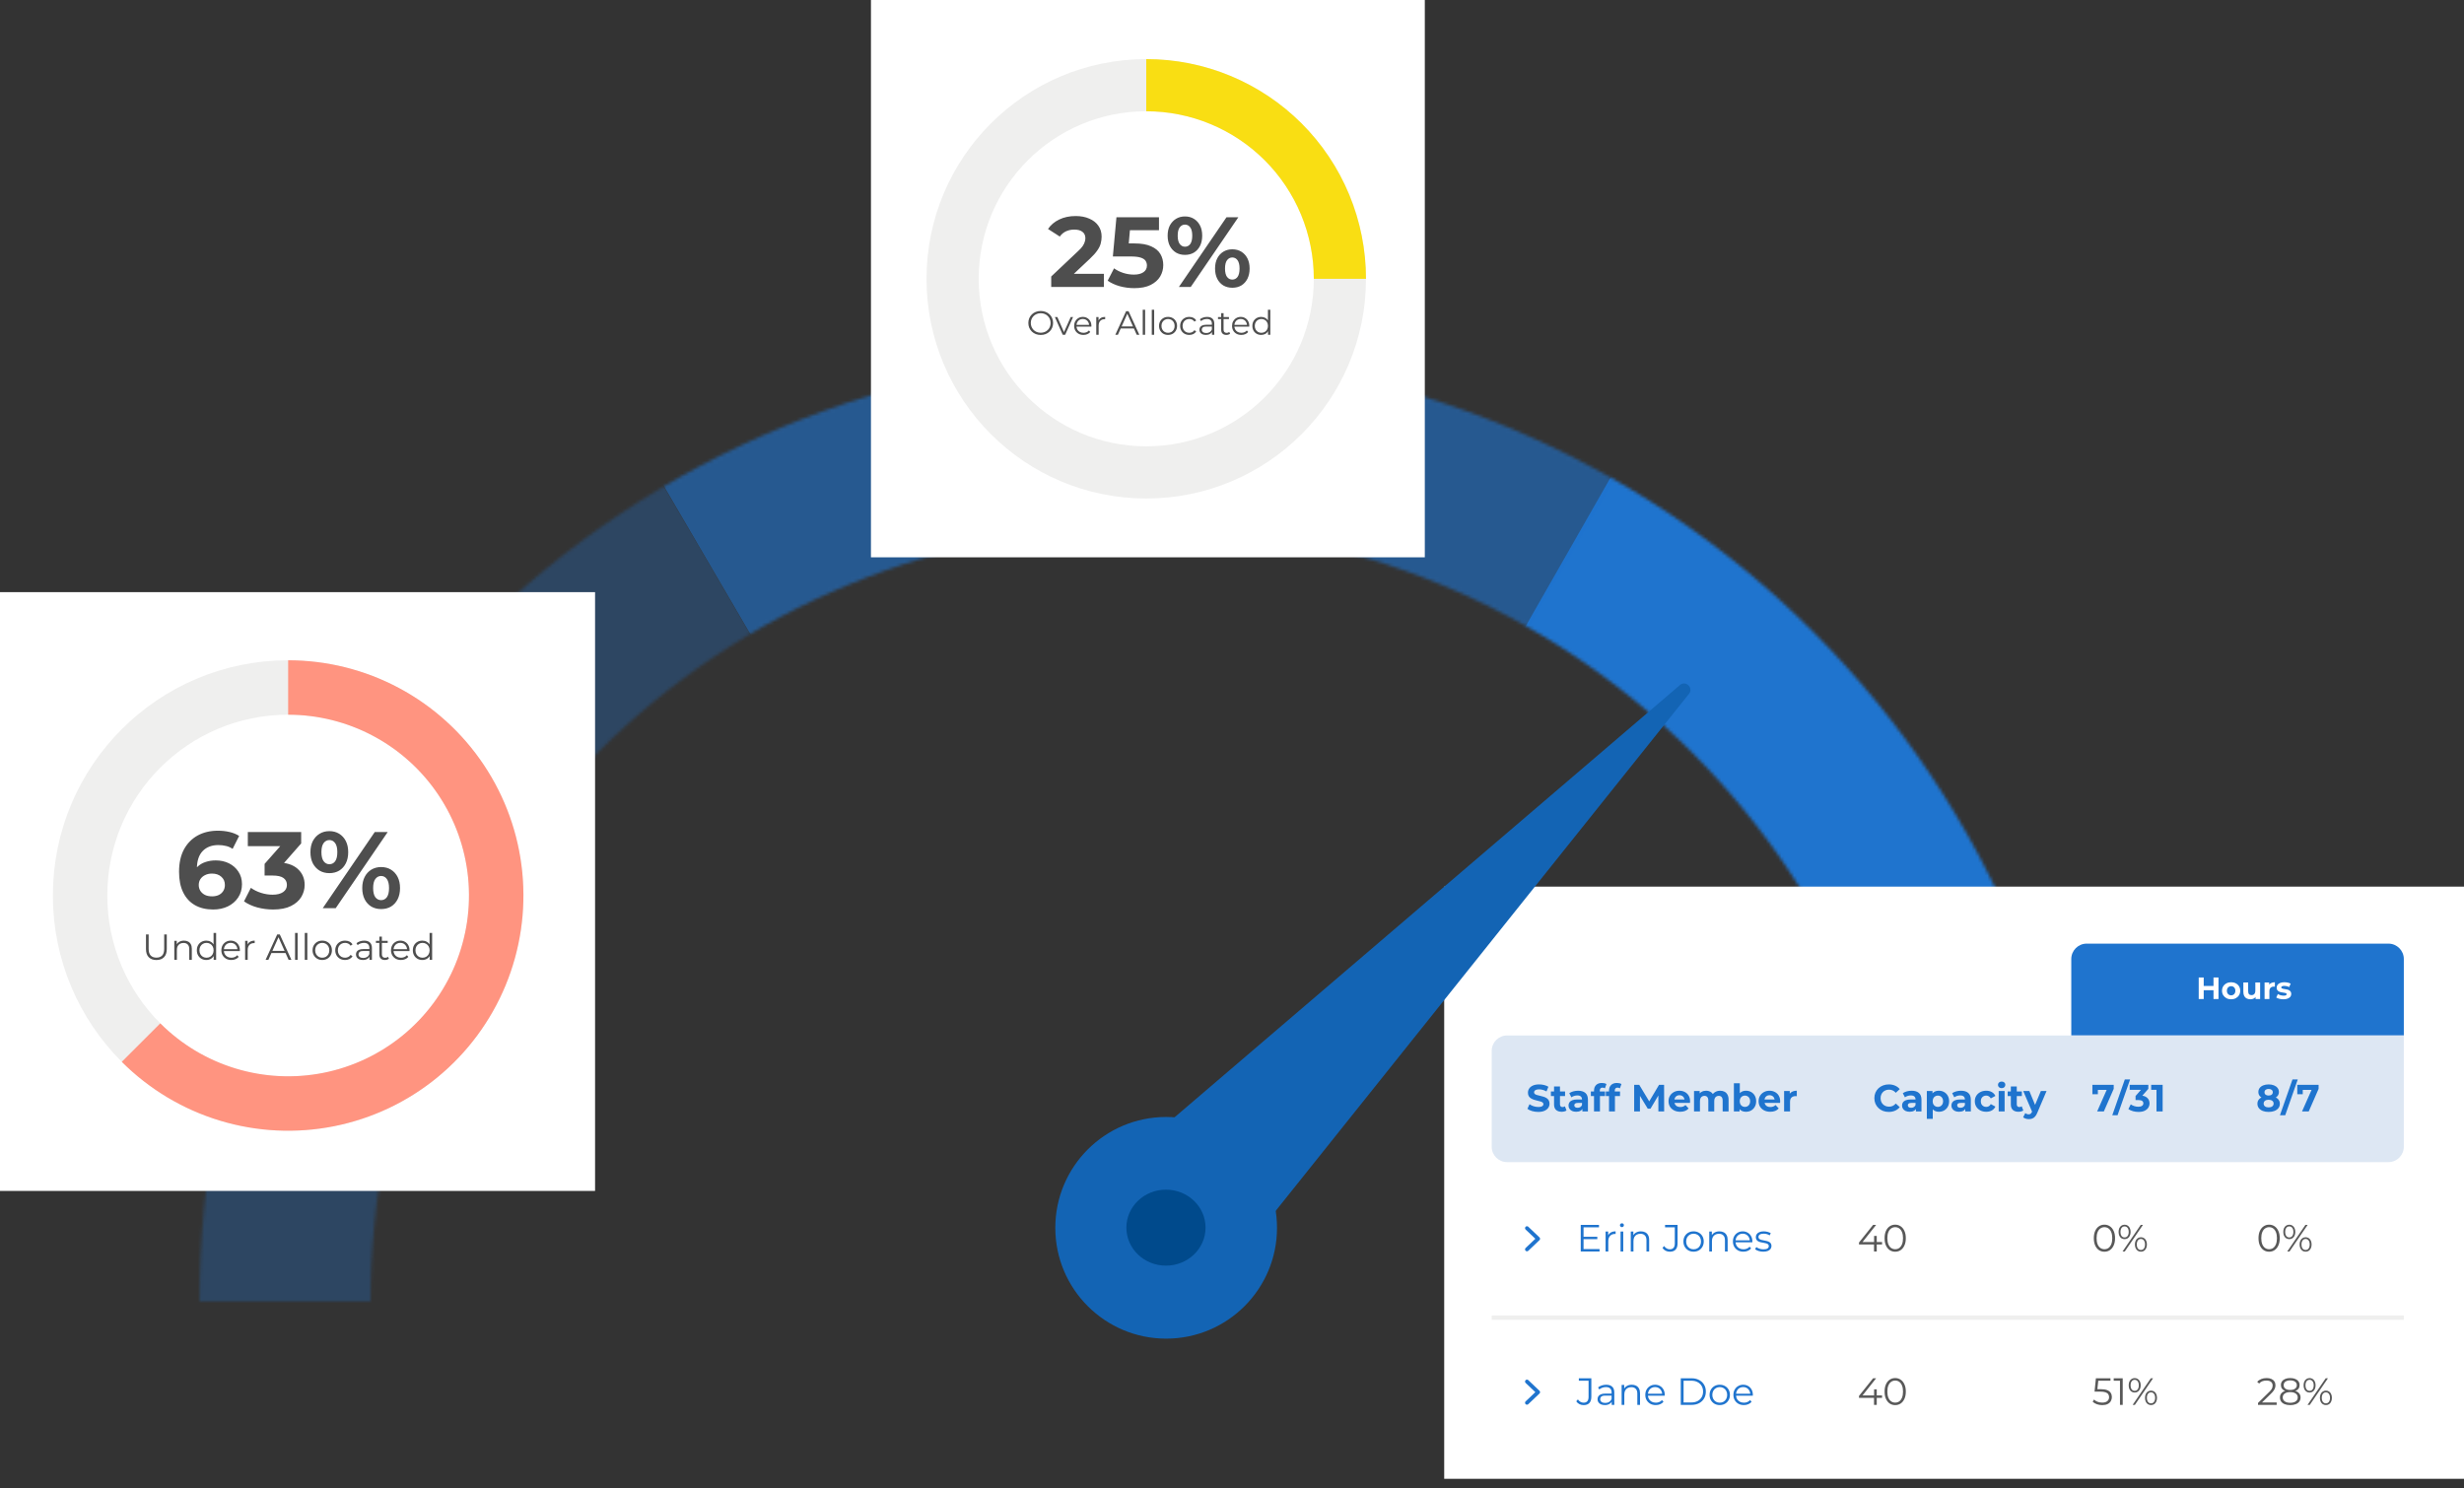 <svg width="778" height="470" viewBox="0 0 778 470" fill="none" xmlns="http://www.w3.org/2000/svg">
<rect x="0" y="0" width="778" height="470" fill="#333333" stroke="none"/>
<mask id="mask0_3147_51765" style="mask-type:alpha" maskUnits="userSpaceOnUse" x="63" y="112" width="597" height="299">
<path d="M633 411C633 338.861 604.396 269.677 553.48 218.667C502.563 167.657 433.506 139 361.5 139C289.494 139 220.437 167.657 169.521 218.667C118.604 269.677 90 338.861 90 411" stroke="black" stroke-width="54"/>
</mask>
<g mask="url(#mask0_3147_51765)">
<path d="M680 411C680 354.564 665.074 299.131 636.737 250.325C608.4 201.518 567.659 161.075 518.647 133.095L360 411H680Z" fill="#1F74CE"/>
<path opacity="0.6" d="M519.965 133.852C471.086 105.64 415.616 90.856 359.179 91.001C302.743 91.146 247.349 106.213 198.616 134.676L360 411L519.965 133.852Z" fill="#1F74CE"/>
<path opacity="0.3" d="M198.531 134.725C149.806 163.202 109.479 204.059 81.641 253.152C53.802 302.244 39.442 357.826 40.017 414.259L360 411L198.531 134.725Z" fill="#1F74CE"/>
</g>
<circle cx="368.211" cy="387.742" r="35" fill="#1364B4"/>
<rect width="187.891" height="189.096" transform="translate(0 187)" fill="white"/>
<path d="M67.294 287.223C65.094 287.223 63.181 286.765 61.553 285.848C59.949 284.931 58.712 283.591 57.841 281.826C56.97 280.061 56.535 277.884 56.535 275.294C56.535 272.521 57.05 270.172 58.081 268.247C59.136 266.322 60.579 264.855 62.413 263.847C64.269 262.839 66.4 262.335 68.807 262.335C70.09 262.335 71.316 262.472 72.485 262.747C73.654 263.022 74.662 263.435 75.51 263.985L73.448 268.075C72.783 267.617 72.073 267.308 71.316 267.147C70.56 266.964 69.769 266.872 68.944 266.872C66.859 266.872 65.209 267.502 63.994 268.763C62.779 270.023 62.172 271.891 62.172 274.366C62.172 274.779 62.172 275.237 62.172 275.741C62.195 276.246 62.264 276.75 62.379 277.254L60.831 275.81C61.267 274.916 61.828 274.171 62.516 273.576C63.203 272.957 64.017 272.498 64.957 272.201C65.919 271.88 66.973 271.719 68.119 271.719C69.678 271.719 71.076 272.029 72.313 272.647C73.551 273.266 74.536 274.137 75.27 275.26C76.026 276.383 76.404 277.701 76.404 279.213C76.404 280.841 75.992 282.261 75.166 283.476C74.364 284.668 73.276 285.596 71.901 286.261C70.549 286.902 69.013 287.223 67.294 287.223ZM66.985 283.064C67.764 283.064 68.452 282.926 69.047 282.651C69.666 282.353 70.147 281.929 70.491 281.379C70.835 280.829 71.007 280.199 71.007 279.488C71.007 278.388 70.629 277.517 69.873 276.876C69.139 276.211 68.154 275.879 66.916 275.879C66.091 275.879 65.369 276.039 64.75 276.36C64.132 276.658 63.639 277.082 63.272 277.632C62.928 278.159 62.757 278.778 62.757 279.488C62.757 280.176 62.928 280.795 63.272 281.345C63.616 281.872 64.097 282.296 64.716 282.617C65.335 282.915 66.091 283.064 66.985 283.064ZM86.226 287.223C84.553 287.223 82.891 287.005 81.242 286.57C79.591 286.112 78.193 285.47 77.047 284.645L79.213 280.382C80.13 281.047 81.196 281.574 82.41 281.963C83.625 282.353 84.851 282.548 86.088 282.548C87.487 282.548 88.587 282.273 89.389 281.723C90.191 281.173 90.592 280.417 90.592 279.454C90.592 278.537 90.237 277.815 89.526 277.288C88.816 276.761 87.67 276.498 86.088 276.498H83.545V272.819L90.248 265.222L90.867 267.216H78.251V262.747H95.095V266.357L88.426 273.954L85.607 272.338H87.223C90.179 272.338 92.414 273.003 93.926 274.332C95.439 275.661 96.195 277.368 96.195 279.454C96.195 280.806 95.84 282.078 95.129 283.27C94.419 284.439 93.331 285.39 91.864 286.123C90.397 286.856 88.518 287.223 86.226 287.223ZM101.903 286.811L118.335 262.747H122.425L105.994 286.811H101.903ZM104 275.741C102.831 275.741 101.8 275.478 100.906 274.951C100.012 274.401 99.302 273.633 98.775 272.647C98.27 271.639 98.018 270.459 98.018 269.107C98.018 267.755 98.27 266.586 98.775 265.6C99.302 264.615 100.012 263.847 100.906 263.297C101.8 262.747 102.831 262.472 104 262.472C105.169 262.472 106.2 262.747 107.094 263.297C107.987 263.847 108.686 264.615 109.191 265.6C109.695 266.586 109.947 267.755 109.947 269.107C109.947 270.459 109.695 271.639 109.191 272.647C108.686 273.633 107.987 274.401 107.094 274.951C106.2 275.478 105.169 275.741 104 275.741ZM104 272.922C104.756 272.922 105.363 272.613 105.822 271.994C106.28 271.353 106.509 270.39 106.509 269.107C106.509 267.823 106.28 266.872 105.822 266.253C105.363 265.612 104.756 265.291 104 265.291C103.266 265.291 102.659 265.612 102.178 266.253C101.719 266.872 101.49 267.823 101.49 269.107C101.49 270.367 101.719 271.318 102.178 271.96C102.659 272.602 103.266 272.922 104 272.922ZM120.329 287.086C119.183 287.086 118.151 286.822 117.235 286.295C116.341 285.745 115.642 284.977 115.138 283.992C114.633 282.983 114.381 281.803 114.381 280.451C114.381 279.099 114.633 277.93 115.138 276.945C115.642 275.959 116.341 275.191 117.235 274.641C118.151 274.091 119.183 273.816 120.329 273.816C121.52 273.816 122.563 274.091 123.457 274.641C124.351 275.191 125.05 275.959 125.554 276.945C126.058 277.93 126.31 279.099 126.31 280.451C126.31 281.803 126.058 282.983 125.554 283.992C125.05 284.977 124.351 285.745 123.457 286.295C122.563 286.822 121.52 287.086 120.329 287.086ZM120.329 284.267C121.085 284.267 121.692 283.957 122.15 283.339C122.609 282.697 122.838 281.734 122.838 280.451C122.838 279.19 122.609 278.239 122.15 277.598C121.692 276.956 121.085 276.635 120.329 276.635C119.595 276.635 118.988 276.956 118.507 277.598C118.048 278.216 117.819 279.168 117.819 280.451C117.819 281.734 118.048 282.697 118.507 283.339C118.988 283.957 119.595 284.267 120.329 284.267Z" fill="#4E4E4E"/>
<path d="M49.383 303.176C48.362 303.176 47.559 302.883 46.972 302.296C46.386 301.71 46.093 300.842 46.093 299.691V295.11H46.938V299.657C46.938 300.602 47.151 301.299 47.578 301.748C48.004 302.197 48.606 302.422 49.383 302.422C50.167 302.422 50.773 302.197 51.2 301.748C51.626 301.299 51.839 300.602 51.839 299.657V295.11H52.662V299.691C52.662 300.842 52.369 301.71 51.782 302.296C51.203 302.883 50.404 303.176 49.383 303.176ZM58.1 297.052C58.587 297.052 59.014 297.148 59.379 297.338C59.753 297.521 60.042 297.803 60.248 298.183C60.461 298.564 60.568 299.044 60.568 299.623V303.107H59.756V299.703C59.756 299.071 59.596 298.595 59.277 298.275C58.964 297.947 58.523 297.784 57.951 297.784C57.525 297.784 57.152 297.871 56.832 298.046C56.519 298.214 56.276 298.461 56.1 298.789C55.933 299.109 55.849 299.497 55.849 299.954V303.107H55.038V297.109H55.815V298.755L55.689 298.446C55.88 298.012 56.184 297.673 56.603 297.429C57.022 297.178 57.521 297.052 58.1 297.052ZM65.146 303.165C64.575 303.165 64.061 303.035 63.604 302.776C63.155 302.517 62.8 302.159 62.542 301.702C62.283 301.238 62.153 300.704 62.153 300.103C62.153 299.493 62.283 298.96 62.542 298.503C62.8 298.046 63.155 297.692 63.604 297.441C64.061 297.182 64.575 297.052 65.146 297.052C65.672 297.052 66.14 297.17 66.552 297.407C66.971 297.643 67.302 297.989 67.546 298.446C67.797 298.896 67.923 299.448 67.923 300.103C67.923 300.75 67.801 301.302 67.557 301.759C67.313 302.216 66.982 302.567 66.563 302.81C66.152 303.046 65.68 303.165 65.146 303.165ZM65.204 302.445C65.63 302.445 66.011 302.35 66.346 302.159C66.689 301.961 66.955 301.687 67.146 301.337C67.344 300.979 67.443 300.567 67.443 300.103C67.443 299.631 67.344 299.219 67.146 298.869C66.955 298.519 66.689 298.248 66.346 298.058C66.011 297.86 65.63 297.761 65.204 297.761C64.785 297.761 64.408 297.86 64.073 298.058C63.737 298.248 63.471 298.519 63.273 298.869C63.075 299.219 62.976 299.631 62.976 300.103C62.976 300.567 63.075 300.979 63.273 301.337C63.471 301.687 63.737 301.961 64.073 302.159C64.408 302.35 64.785 302.445 65.204 302.445ZM67.466 303.107V301.302L67.546 300.091L67.431 298.88V294.63H68.243V303.107H67.466ZM73.049 303.165C72.425 303.165 71.876 303.035 71.404 302.776C70.932 302.51 70.562 302.148 70.296 301.691C70.029 301.226 69.896 300.697 69.896 300.103C69.896 299.509 70.022 298.983 70.273 298.526C70.532 298.069 70.882 297.711 71.324 297.452C71.773 297.186 72.276 297.052 72.832 297.052C73.396 297.052 73.895 297.182 74.329 297.441C74.77 297.692 75.117 298.05 75.368 298.515C75.62 298.972 75.745 299.501 75.745 300.103C75.745 300.141 75.742 300.183 75.734 300.228C75.734 300.266 75.734 300.308 75.734 300.354H70.513V299.749H75.3L74.98 299.988C74.98 299.554 74.885 299.17 74.694 298.835C74.512 298.492 74.26 298.225 73.94 298.035C73.62 297.844 73.251 297.749 72.832 297.749C72.421 297.749 72.051 297.844 71.724 298.035C71.396 298.225 71.141 298.492 70.959 298.835C70.776 299.177 70.684 299.57 70.684 300.011V300.137C70.684 300.594 70.783 300.998 70.981 301.348C71.187 301.691 71.469 301.961 71.827 302.159C72.192 302.35 72.607 302.445 73.072 302.445C73.438 302.445 73.777 302.38 74.089 302.251C74.409 302.121 74.683 301.923 74.911 301.656L75.368 302.182C75.102 302.502 74.767 302.746 74.363 302.913C73.967 303.081 73.529 303.165 73.049 303.165ZM77.397 303.107V297.109H78.173V298.743L78.093 298.458C78.261 298.001 78.543 297.654 78.939 297.418C79.335 297.174 79.826 297.052 80.413 297.052V297.841C80.382 297.841 80.352 297.841 80.321 297.841C80.291 297.833 80.26 297.829 80.23 297.829C79.598 297.829 79.103 298.023 78.745 298.412C78.387 298.793 78.208 299.337 78.208 300.046V303.107H77.397ZM83.864 303.107L87.52 295.11H88.354L92.01 303.107H91.118L87.76 295.601H88.102L84.743 303.107H83.864ZM85.303 300.971L85.555 300.286H90.204L90.456 300.971H85.303ZM93.161 303.107V294.63H93.972V303.107H93.161ZM96.229 303.107V294.63H97.04V303.107H96.229ZM101.742 303.165C101.163 303.165 100.642 303.035 100.177 302.776C99.72 302.51 99.358 302.148 99.092 301.691C98.825 301.226 98.692 300.697 98.692 300.103C98.692 299.501 98.825 298.972 99.092 298.515C99.358 298.058 99.72 297.7 100.177 297.441C100.634 297.182 101.156 297.052 101.742 297.052C102.336 297.052 102.862 297.182 103.319 297.441C103.784 297.7 104.145 298.058 104.404 298.515C104.671 298.972 104.804 299.501 104.804 300.103C104.804 300.697 104.671 301.226 104.404 301.691C104.145 302.148 103.784 302.51 103.319 302.776C102.854 303.035 102.329 303.165 101.742 303.165ZM101.742 302.445C102.176 302.445 102.561 302.35 102.896 302.159C103.231 301.961 103.494 301.687 103.685 301.337C103.883 300.979 103.982 300.567 103.982 300.103C103.982 299.631 103.883 299.219 103.685 298.869C103.494 298.519 103.231 298.248 102.896 298.058C102.561 297.86 102.18 297.761 101.754 297.761C101.327 297.761 100.946 297.86 100.611 298.058C100.276 298.248 100.01 298.519 99.811 298.869C99.614 299.219 99.514 299.631 99.514 300.103C99.514 300.567 99.614 300.979 99.811 301.337C100.01 301.687 100.276 301.961 100.611 302.159C100.946 302.35 101.323 302.445 101.742 302.445ZM108.951 303.165C108.357 303.165 107.824 303.035 107.351 302.776C106.887 302.51 106.521 302.148 106.255 301.691C105.988 301.226 105.855 300.697 105.855 300.103C105.855 299.501 105.988 298.972 106.255 298.515C106.521 298.058 106.887 297.7 107.351 297.441C107.824 297.182 108.357 297.052 108.951 297.052C109.461 297.052 109.922 297.151 110.333 297.349C110.744 297.547 111.068 297.844 111.304 298.241L110.699 298.652C110.493 298.347 110.238 298.122 109.933 297.978C109.629 297.833 109.297 297.761 108.939 297.761C108.513 297.761 108.128 297.86 107.785 298.058C107.443 298.248 107.172 298.519 106.974 298.869C106.776 299.219 106.677 299.631 106.677 300.103C106.677 300.575 106.776 300.986 106.974 301.337C107.172 301.687 107.443 301.961 107.785 302.159C108.128 302.35 108.513 302.445 108.939 302.445C109.297 302.445 109.629 302.372 109.933 302.228C110.238 302.083 110.493 301.862 110.699 301.565L111.304 301.976C111.068 302.365 110.744 302.662 110.333 302.868C109.922 303.066 109.461 303.165 108.951 303.165ZM116.656 303.107V301.782L116.622 301.565V299.349C116.622 298.838 116.477 298.446 116.188 298.172C115.906 297.898 115.483 297.761 114.92 297.761C114.531 297.761 114.162 297.825 113.812 297.955C113.461 298.084 113.164 298.256 112.921 298.469L112.555 297.864C112.86 297.605 113.225 297.407 113.652 297.269C114.078 297.125 114.528 297.052 115 297.052C115.777 297.052 116.375 297.247 116.793 297.635C117.22 298.016 117.433 298.598 117.433 299.383V303.107H116.656ZM114.589 303.165C114.139 303.165 113.747 303.092 113.412 302.947C113.084 302.795 112.833 302.59 112.658 302.331C112.483 302.064 112.395 301.759 112.395 301.417C112.395 301.104 112.467 300.822 112.612 300.571C112.764 300.312 113.008 300.107 113.343 299.954C113.686 299.794 114.143 299.714 114.714 299.714H116.782V300.32H114.737C114.158 300.32 113.755 300.423 113.526 300.628C113.305 300.834 113.195 301.089 113.195 301.394C113.195 301.736 113.328 302.011 113.595 302.216C113.861 302.422 114.234 302.525 114.714 302.525C115.171 302.525 115.563 302.422 115.891 302.216C116.226 302.003 116.47 301.698 116.622 301.302L116.805 301.862C116.653 302.258 116.386 302.574 116.005 302.81C115.632 303.046 115.16 303.165 114.589 303.165ZM121.533 303.165C120.969 303.165 120.535 303.012 120.231 302.708C119.926 302.403 119.774 301.973 119.774 301.417V295.784H120.585V301.371C120.585 301.721 120.672 301.992 120.847 302.182C121.03 302.372 121.289 302.468 121.624 302.468C121.982 302.468 122.279 302.365 122.515 302.159L122.801 302.742C122.641 302.887 122.447 302.993 122.218 303.062C121.998 303.13 121.769 303.165 121.533 303.165ZM118.7 297.784V297.109H122.413V297.784H118.7ZM126.613 303.165C125.989 303.165 125.441 303.035 124.968 302.776C124.496 302.51 124.127 302.148 123.86 301.691C123.594 301.226 123.46 300.697 123.46 300.103C123.46 299.509 123.586 298.983 123.837 298.526C124.096 298.069 124.447 297.711 124.888 297.452C125.338 297.186 125.84 297.052 126.396 297.052C126.96 297.052 127.459 297.182 127.893 297.441C128.335 297.692 128.681 298.05 128.933 298.515C129.184 298.972 129.31 299.501 129.31 300.103C129.31 300.141 129.306 300.183 129.298 300.228C129.298 300.266 129.298 300.308 129.298 300.354H124.077V299.749H128.864L128.544 299.988C128.544 299.554 128.449 299.17 128.259 298.835C128.076 298.492 127.824 298.225 127.505 298.035C127.185 297.844 126.815 297.749 126.396 297.749C125.985 297.749 125.616 297.844 125.288 298.035C124.961 298.225 124.706 298.492 124.523 298.835C124.34 299.177 124.249 299.57 124.249 300.011V300.137C124.249 300.594 124.348 300.998 124.546 301.348C124.751 301.691 125.033 301.961 125.391 302.159C125.757 302.35 126.172 302.445 126.636 302.445C127.002 302.445 127.341 302.38 127.653 302.251C127.973 302.121 128.247 301.923 128.476 301.656L128.933 302.182C128.666 302.502 128.331 302.746 127.927 302.913C127.531 303.081 127.093 303.165 126.613 303.165ZM133.348 303.165C132.777 303.165 132.263 303.035 131.806 302.776C131.357 302.517 131.003 302.159 130.744 301.702C130.485 301.238 130.355 300.704 130.355 300.103C130.355 299.493 130.485 298.96 130.744 298.503C131.003 298.046 131.357 297.692 131.806 297.441C132.263 297.182 132.777 297.052 133.348 297.052C133.874 297.052 134.342 297.17 134.754 297.407C135.173 297.643 135.504 297.989 135.748 298.446C135.999 298.896 136.125 299.448 136.125 300.103C136.125 300.75 136.003 301.302 135.759 301.759C135.515 302.216 135.184 302.567 134.765 302.81C134.354 303.046 133.882 303.165 133.348 303.165ZM133.406 302.445C133.832 302.445 134.213 302.35 134.548 302.159C134.891 301.961 135.157 301.687 135.348 301.337C135.546 300.979 135.645 300.567 135.645 300.103C135.645 299.631 135.546 299.219 135.348 298.869C135.157 298.519 134.891 298.248 134.548 298.058C134.213 297.86 133.832 297.761 133.406 297.761C132.987 297.761 132.61 297.86 132.275 298.058C131.939 298.248 131.673 298.519 131.475 298.869C131.277 299.219 131.178 299.631 131.178 300.103C131.178 300.567 131.277 300.979 131.475 301.337C131.673 301.687 131.939 301.961 132.275 302.159C132.61 302.35 132.987 302.445 133.406 302.445ZM135.668 303.107V301.302L135.748 300.091L135.633 298.88V294.63H136.445V303.107H135.668Z" fill="#4E4E4E"/>
<circle cx="90.983" cy="282.801" r="65.692" stroke="#EFEFEE" stroke-width="17.188"/>
<path d="M44.532 329.252C52.171 336.891 61.576 342.528 71.913 345.664C82.251 348.8 93.203 349.338 103.799 347.231C114.394 345.123 124.306 340.435 132.657 333.582C141.008 326.728 147.54 317.921 151.674 307.94C155.808 297.96 157.417 287.113 156.358 276.362C155.299 265.611 151.605 255.287 145.603 246.305C139.602 237.322 131.477 229.959 121.95 224.866C112.422 219.774 101.786 217.109 90.983 217.109" stroke="#FF9480" stroke-width="17.188"/>
<rect width="174.879" height="176" transform="translate(275)" fill="white"/>
<path d="M331.917 90.619V87.317L340.409 79.296C341.08 78.688 341.573 78.143 341.888 77.661C342.202 77.179 342.412 76.738 342.517 76.34C342.643 75.942 342.705 75.575 342.705 75.239C342.705 74.359 342.401 73.688 341.793 73.226C341.206 72.744 340.336 72.503 339.183 72.503C338.26 72.503 337.401 72.681 336.604 73.037C335.828 73.394 335.167 73.95 334.622 74.704L330.911 72.314C331.75 71.056 332.924 70.06 334.434 69.326C335.943 68.592 337.684 68.225 339.655 68.225C341.29 68.225 342.716 68.498 343.932 69.043C345.169 69.567 346.123 70.312 346.794 71.276C347.486 72.241 347.832 73.394 347.832 74.736C347.832 75.449 347.738 76.162 347.549 76.875C347.381 77.567 347.025 78.3 346.48 79.076C345.955 79.852 345.18 80.722 344.152 81.687L337.107 88.323L336.132 86.468H348.556V90.619H331.917ZM358.143 90.997C356.613 90.997 355.093 90.797 353.583 90.399C352.094 89.98 350.815 89.392 349.746 88.638L351.759 84.738C352.597 85.346 353.562 85.828 354.652 86.184C355.764 86.541 356.885 86.719 358.018 86.719C359.297 86.719 360.303 86.468 361.037 85.964C361.771 85.461 362.138 84.759 362.138 83.857C362.138 83.291 361.991 82.788 361.698 82.347C361.404 81.907 360.88 81.572 360.125 81.341C359.391 81.11 358.353 80.995 357.011 80.995H351.381L352.514 68.603H365.944V72.692H354.338L356.98 70.364L356.193 79.202L353.551 76.875H358.206C360.387 76.875 362.138 77.179 363.459 77.787C364.801 78.374 365.776 79.181 366.384 80.209C366.992 81.236 367.296 82.4 367.296 83.7C367.296 85 366.971 86.205 366.321 87.317C365.671 88.407 364.664 89.298 363.302 89.99C361.96 90.661 360.24 90.997 358.143 90.997ZM372.233 90.619L387.267 68.603H391.01L375.975 90.619H372.233ZM374.151 80.492C373.082 80.492 372.138 80.251 371.321 79.768C370.503 79.265 369.853 78.563 369.371 77.661C368.909 76.738 368.679 75.659 368.679 74.421C368.679 73.184 368.909 72.115 369.371 71.213C369.853 70.312 370.503 69.609 371.321 69.106C372.138 68.603 373.082 68.351 374.151 68.351C375.221 68.351 376.164 68.603 376.982 69.106C377.8 69.609 378.439 70.312 378.901 71.213C379.362 72.115 379.592 73.184 379.592 74.421C379.592 75.659 379.362 76.738 378.901 77.661C378.439 78.563 377.8 79.265 376.982 79.768C376.164 80.251 375.221 80.492 374.151 80.492ZM374.151 77.912C374.843 77.912 375.399 77.629 375.818 77.063C376.238 76.476 376.447 75.596 376.447 74.421C376.447 73.247 376.238 72.377 375.818 71.811C375.399 71.224 374.843 70.93 374.151 70.93C373.48 70.93 372.925 71.224 372.484 71.811C372.065 72.377 371.855 73.247 371.855 74.421C371.855 75.575 372.065 76.445 372.484 77.032C372.925 77.619 373.48 77.912 374.151 77.912ZM389.091 90.871C388.043 90.871 387.099 90.63 386.26 90.147C385.443 89.644 384.803 88.942 384.342 88.04C383.88 87.118 383.65 86.038 383.65 84.8C383.65 83.563 383.88 82.494 384.342 81.592C384.803 80.691 385.443 79.988 386.26 79.485C387.099 78.982 388.043 78.73 389.091 78.73C390.181 78.73 391.135 78.982 391.953 79.485C392.771 79.988 393.41 80.691 393.872 81.592C394.333 82.494 394.564 83.563 394.564 84.8C394.564 86.038 394.333 87.118 393.872 88.04C393.41 88.942 392.771 89.644 391.953 90.147C391.135 90.63 390.181 90.871 389.091 90.871ZM389.091 88.292C389.783 88.292 390.339 88.009 390.758 87.442C391.177 86.855 391.387 85.975 391.387 84.8C391.387 83.647 391.177 82.777 390.758 82.19C390.339 81.603 389.783 81.309 389.091 81.309C388.42 81.309 387.864 81.603 387.424 82.19C387.005 82.756 386.795 83.626 386.795 84.8C386.795 85.975 387.005 86.855 387.424 87.442C387.864 88.009 388.42 88.292 389.091 88.292Z" fill="#4E4E4E"/>
<path d="M328.609 105.781C328.049 105.781 327.528 105.688 327.045 105.504C326.571 105.313 326.156 105.047 325.801 104.707C325.454 104.359 325.181 103.959 324.983 103.505C324.791 103.044 324.695 102.541 324.695 101.995C324.695 101.449 324.791 100.949 324.983 100.496C325.181 100.035 325.454 99.635 325.801 99.294C326.156 98.947 326.571 98.681 327.045 98.497C327.52 98.305 328.041 98.21 328.609 98.21C329.169 98.21 329.686 98.305 330.161 98.497C330.636 98.681 331.047 98.943 331.395 99.284C331.749 99.624 332.022 100.024 332.213 100.485C332.412 100.946 332.511 101.449 332.511 101.995C332.511 102.541 332.412 103.044 332.213 103.505C332.022 103.966 331.749 104.366 331.395 104.707C331.047 105.047 330.636 105.313 330.161 105.504C329.686 105.688 329.169 105.781 328.609 105.781ZM328.609 105.079C329.055 105.079 329.466 105.004 329.842 104.855C330.225 104.7 330.555 104.483 330.831 104.207C331.115 103.923 331.334 103.597 331.49 103.229C331.646 102.853 331.724 102.442 331.724 101.995C331.724 101.548 331.646 101.141 331.49 100.772C331.334 100.397 331.115 100.07 330.831 99.794C330.555 99.51 330.225 99.294 329.842 99.145C329.466 98.989 329.055 98.911 328.609 98.911C328.162 98.911 327.747 98.989 327.364 99.145C326.982 99.294 326.649 99.51 326.365 99.794C326.088 100.07 325.869 100.397 325.706 100.772C325.55 101.141 325.472 101.548 325.472 101.995C325.472 102.435 325.55 102.842 325.706 103.218C325.869 103.594 326.088 103.923 326.365 104.207C326.649 104.483 326.982 104.7 327.364 104.855C327.747 105.004 328.162 105.079 328.609 105.079ZM335.551 105.717L333.073 100.134H333.86L336.136 105.313H335.763L338.071 100.134H338.815L336.327 105.717H335.551ZM342.094 105.77C341.513 105.77 341.002 105.649 340.563 105.408C340.123 105.16 339.78 104.824 339.531 104.398C339.283 103.966 339.159 103.473 339.159 102.92C339.159 102.367 339.276 101.878 339.51 101.453C339.751 101.027 340.077 100.694 340.488 100.453C340.907 100.205 341.375 100.081 341.892 100.081C342.417 100.081 342.881 100.202 343.285 100.443C343.696 100.677 344.019 101.01 344.253 101.442C344.487 101.867 344.604 102.36 344.604 102.92C344.604 102.956 344.6 102.995 344.593 103.037C344.593 103.073 344.593 103.112 344.593 103.154H339.733V102.591H344.189L343.891 102.814C343.891 102.41 343.802 102.052 343.625 101.74C343.455 101.421 343.221 101.173 342.923 100.996C342.626 100.818 342.282 100.73 341.892 100.73C341.509 100.73 341.165 100.818 340.861 100.996C340.556 101.173 340.318 101.421 340.148 101.74C339.978 102.059 339.893 102.424 339.893 102.835V102.952C339.893 103.377 339.985 103.753 340.169 104.079C340.361 104.398 340.623 104.65 340.956 104.834C341.297 105.011 341.683 105.1 342.115 105.1C342.456 105.1 342.771 105.04 343.062 104.919C343.359 104.799 343.615 104.614 343.827 104.366L344.253 104.855C344.005 105.153 343.693 105.38 343.317 105.536C342.948 105.692 342.541 105.77 342.094 105.77ZM346.14 105.717V100.134H346.863V101.655L346.789 101.389C346.945 100.964 347.207 100.641 347.576 100.421C347.944 100.194 348.402 100.081 348.947 100.081V100.815C348.919 100.815 348.891 100.815 348.862 100.815C348.834 100.808 348.806 100.804 348.777 100.804C348.189 100.804 347.728 100.985 347.395 101.346C347.062 101.701 346.895 102.208 346.895 102.867V105.717H346.14ZM352.16 105.717L355.562 98.273H356.339L359.741 105.717H358.912L355.786 98.731H356.105L352.978 105.717H352.16ZM353.5 103.728L353.733 103.09H358.061L358.295 103.728H353.5ZM360.813 105.717V97.827H361.568V105.717H360.813ZM363.669 105.717V97.827H364.424V105.717H363.669ZM368.8 105.77C368.261 105.77 367.776 105.649 367.343 105.408C366.918 105.16 366.581 104.824 366.333 104.398C366.085 103.966 365.961 103.473 365.961 102.92C365.961 102.36 366.085 101.867 366.333 101.442C366.581 101.017 366.918 100.684 367.343 100.443C367.769 100.202 368.254 100.081 368.8 100.081C369.353 100.081 369.842 100.202 370.267 100.443C370.7 100.684 371.037 101.017 371.278 101.442C371.526 101.867 371.65 102.36 371.65 102.92C371.65 103.473 371.526 103.966 371.278 104.398C371.037 104.824 370.7 105.16 370.267 105.408C369.835 105.649 369.346 105.77 368.8 105.77ZM368.8 105.1C369.204 105.1 369.562 105.011 369.874 104.834C370.186 104.65 370.431 104.395 370.608 104.069C370.792 103.735 370.884 103.353 370.884 102.92C370.884 102.481 370.792 102.098 370.608 101.772C370.431 101.446 370.186 101.194 369.874 101.017C369.562 100.832 369.208 100.74 368.811 100.74C368.414 100.74 368.059 100.832 367.747 101.017C367.435 101.194 367.187 101.446 367.003 101.772C366.819 102.098 366.727 102.481 366.727 102.92C366.727 103.353 366.819 103.735 367.003 104.069C367.187 104.395 367.435 104.65 367.747 104.834C368.059 105.011 368.41 105.1 368.8 105.1ZM375.509 105.77C374.956 105.77 374.46 105.649 374.021 105.408C373.588 105.16 373.248 104.824 373 104.398C372.752 103.966 372.628 103.473 372.628 102.92C372.628 102.36 372.752 101.867 373 101.442C373.248 101.017 373.588 100.684 374.021 100.443C374.46 100.202 374.956 100.081 375.509 100.081C375.984 100.081 376.413 100.173 376.796 100.358C377.179 100.542 377.48 100.818 377.7 101.187L377.136 101.57C376.945 101.286 376.707 101.077 376.424 100.942C376.14 100.808 375.832 100.74 375.499 100.74C375.102 100.74 374.744 100.832 374.425 101.017C374.106 101.194 373.854 101.446 373.67 101.772C373.485 102.098 373.393 102.481 373.393 102.92C373.393 103.36 373.485 103.743 373.67 104.069C373.854 104.395 374.106 104.65 374.425 104.834C374.744 105.011 375.102 105.1 375.499 105.1C375.832 105.1 376.14 105.033 376.424 104.898C376.707 104.763 376.945 104.558 377.136 104.281L377.7 104.664C377.48 105.026 377.179 105.302 376.796 105.493C376.413 105.678 375.984 105.77 375.509 105.77ZM382.681 105.717V104.483L382.649 104.281V102.218C382.649 101.743 382.515 101.378 382.245 101.123C381.983 100.868 381.59 100.74 381.065 100.74C380.703 100.74 380.36 100.801 380.034 100.921C379.707 101.042 379.431 101.201 379.204 101.4L378.864 100.836C379.147 100.595 379.488 100.411 379.885 100.283C380.282 100.148 380.7 100.081 381.139 100.081C381.862 100.081 382.419 100.262 382.809 100.623C383.206 100.978 383.404 101.52 383.404 102.25V105.717H382.681ZM380.757 105.77C380.338 105.77 379.973 105.703 379.661 105.568C379.357 105.426 379.123 105.235 378.96 104.994C378.797 104.746 378.715 104.462 378.715 104.143C378.715 103.852 378.782 103.59 378.917 103.356C379.059 103.115 379.286 102.924 379.598 102.782C379.917 102.633 380.342 102.559 380.874 102.559H382.798V103.122H380.895C380.356 103.122 379.98 103.218 379.768 103.409C379.562 103.601 379.459 103.838 379.459 104.122C379.459 104.441 379.583 104.696 379.832 104.887C380.08 105.079 380.427 105.174 380.874 105.174C381.299 105.174 381.664 105.079 381.969 104.887C382.281 104.689 382.508 104.405 382.649 104.037L382.82 104.558C382.678 104.926 382.43 105.221 382.075 105.44C381.728 105.66 381.288 105.77 380.757 105.77ZM387.22 105.77C386.696 105.77 386.291 105.628 386.008 105.345C385.724 105.061 385.583 104.661 385.583 104.143V98.901H386.338V104.101C386.338 104.427 386.419 104.678 386.582 104.855C386.752 105.033 386.993 105.121 387.305 105.121C387.638 105.121 387.915 105.026 388.135 104.834L388.4 105.377C388.252 105.511 388.071 105.61 387.858 105.674C387.653 105.738 387.44 105.77 387.22 105.77ZM384.583 100.762V100.134H388.039V100.762H384.583ZM391.949 105.77C391.367 105.77 390.857 105.649 390.418 105.408C389.978 105.16 389.634 104.824 389.386 104.398C389.138 103.966 389.014 103.473 389.014 102.92C389.014 102.367 389.131 101.878 389.365 101.453C389.606 101.027 389.932 100.694 390.343 100.453C390.761 100.205 391.229 100.081 391.747 100.081C392.271 100.081 392.736 100.202 393.14 100.443C393.551 100.677 393.873 101.01 394.107 101.442C394.341 101.867 394.458 102.36 394.458 102.92C394.458 102.956 394.455 102.995 394.448 103.037C394.448 103.073 394.448 103.112 394.448 103.154H389.588V102.591H394.044L393.746 102.814C393.746 102.41 393.657 102.052 393.48 101.74C393.31 101.421 393.076 101.173 392.778 100.996C392.48 100.818 392.137 100.73 391.747 100.73C391.364 100.73 391.02 100.818 390.715 100.996C390.41 101.173 390.173 101.421 390.003 101.74C389.833 102.059 389.748 102.424 389.748 102.835V102.952C389.748 103.377 389.84 103.753 390.024 104.079C390.215 104.398 390.478 104.65 390.811 104.834C391.151 105.011 391.538 105.1 391.97 105.1C392.31 105.1 392.626 105.04 392.916 104.919C393.214 104.799 393.469 104.614 393.682 104.366L394.107 104.855C393.859 105.153 393.547 105.38 393.172 105.536C392.803 105.692 392.395 105.77 391.949 105.77ZM398.217 105.77C397.686 105.77 397.207 105.649 396.782 105.408C396.364 105.167 396.034 104.834 395.793 104.409C395.552 103.976 395.431 103.48 395.431 102.92C395.431 102.353 395.552 101.857 395.793 101.432C396.034 101.006 396.364 100.677 396.782 100.443C397.207 100.202 397.686 100.081 398.217 100.081C398.706 100.081 399.142 100.191 399.525 100.411C399.915 100.63 400.223 100.953 400.45 101.378C400.684 101.797 400.801 102.311 400.801 102.92C400.801 103.523 400.688 104.037 400.461 104.462C400.234 104.887 399.926 105.213 399.536 105.44C399.153 105.66 398.714 105.77 398.217 105.77ZM398.27 105.1C398.667 105.1 399.022 105.011 399.334 104.834C399.653 104.65 399.901 104.395 400.078 104.069C400.262 103.735 400.355 103.353 400.355 102.92C400.355 102.481 400.262 102.098 400.078 101.772C399.901 101.446 399.653 101.194 399.334 101.017C399.022 100.832 398.667 100.74 398.27 100.74C397.881 100.74 397.53 100.832 397.218 101.017C396.906 101.194 396.658 101.446 396.473 101.772C396.289 102.098 396.197 102.481 396.197 102.92C396.197 103.353 396.289 103.735 396.473 104.069C396.658 104.395 396.906 104.65 397.218 104.834C397.53 105.011 397.881 105.1 398.27 105.1ZM400.376 105.717V104.037L400.45 102.91L400.344 101.782V97.827H401.099V105.717H400.376Z" fill="#4E4E4E"/>
<circle cx="361.927" cy="88.045" r="61.142" stroke="#EFEFEE" stroke-width="16.475"/>
<path d="M423.07 88.045C423.07 80.015 421.488 72.065 418.416 64.647C415.343 57.228 410.839 50.488 405.162 44.81C399.484 39.133 392.744 34.629 385.326 31.556C377.908 28.484 369.957 26.902 361.927 26.902" stroke="#F9DE13" stroke-width="16.475"/>
<g clip-path="url(#clip0_3147_51765)">
<rect width="462.218" height="303.56" transform="translate(441.326 268.994)" fill="white"/>
<path d="M654 302.863C654 300.177 656.177 298 658.863 298H754.137C756.823 298 759 300.177 759 302.863V327H654V302.863Z" fill="#1F74CE"/>
<path d="M698.907 308.692H700.483V315.5H698.907V308.692ZM695.814 315.5H694.239V308.692H695.814V315.5ZM699.024 312.709H695.698V311.376H699.024V312.709ZM704.476 315.578C703.919 315.578 703.423 315.461 702.988 315.228C702.56 314.994 702.22 314.677 701.967 314.275C701.721 313.866 701.598 313.402 701.598 312.884C701.598 312.359 701.721 311.895 701.967 311.493C702.22 311.085 702.56 310.767 702.988 310.54C703.423 310.306 703.919 310.19 704.476 310.19C705.027 310.19 705.52 310.306 705.955 310.54C706.389 310.767 706.729 311.081 706.976 311.483C707.222 311.885 707.345 312.352 707.345 312.884C707.345 313.402 707.222 313.866 706.976 314.275C706.729 314.677 706.389 314.994 705.955 315.228C705.52 315.461 705.027 315.578 704.476 315.578ZM704.476 314.333C704.729 314.333 704.956 314.275 705.157 314.158C705.358 314.041 705.517 313.876 705.634 313.662C705.75 313.441 705.809 313.182 705.809 312.884C705.809 312.579 705.75 312.32 705.634 312.106C705.517 311.892 705.358 311.726 705.157 311.61C704.956 311.493 704.729 311.435 704.476 311.435C704.223 311.435 703.997 311.493 703.796 311.61C703.595 311.726 703.432 311.892 703.309 312.106C703.193 312.32 703.134 312.579 703.134 312.884C703.134 313.182 703.193 313.441 703.309 313.662C703.432 313.876 703.595 314.041 703.796 314.158C703.997 314.275 704.223 314.333 704.476 314.333ZM710.567 315.578C710.133 315.578 709.744 315.494 709.4 315.325C709.063 315.156 708.8 314.9 708.612 314.557C708.424 314.206 708.33 313.762 708.33 313.224V310.268H709.848V313C709.848 313.435 709.938 313.756 710.12 313.963C710.308 314.164 710.571 314.265 710.908 314.265C711.141 314.265 711.349 314.216 711.53 314.119C711.712 314.015 711.854 313.86 711.958 313.652C712.062 313.438 712.114 313.172 712.114 312.855V310.268H713.631V315.5H712.191V314.061L712.454 314.479C712.279 314.842 712.02 315.117 711.676 315.305C711.339 315.487 710.969 315.578 710.567 315.578ZM715.036 315.5V310.268H716.486V311.746L716.281 311.318C716.437 310.948 716.687 310.67 717.03 310.482C717.374 310.287 717.792 310.19 718.285 310.19V311.59C718.22 311.584 718.162 311.581 718.11 311.581C718.058 311.574 718.003 311.571 717.944 311.571C717.529 311.571 717.192 311.691 716.933 311.931C716.68 312.164 716.554 312.53 716.554 313.03V315.5H715.036ZM720.985 315.578C720.538 315.578 720.107 315.526 719.692 315.422C719.283 315.312 718.959 315.176 718.719 315.014L719.225 313.924C719.465 314.074 719.747 314.197 720.071 314.294C720.402 314.385 720.726 314.43 721.044 314.43C721.394 314.43 721.64 314.388 721.783 314.304C721.932 314.219 722.007 314.103 722.007 313.954C722.007 313.83 721.948 313.74 721.831 313.681C721.721 313.616 721.572 313.568 721.384 313.535C721.196 313.503 720.989 313.471 720.762 313.438C720.541 313.406 720.317 313.364 720.091 313.312C719.864 313.253 719.656 313.169 719.468 313.059C719.28 312.949 719.128 312.799 719.011 312.611C718.901 312.423 718.846 312.18 718.846 311.882C718.846 311.551 718.94 311.26 719.128 311.007C719.322 310.754 719.601 310.556 719.964 310.413C720.327 310.264 720.762 310.19 721.267 310.19C721.624 310.19 721.987 310.229 722.357 310.306C722.726 310.384 723.034 310.498 723.281 310.647L722.775 311.726C722.522 311.577 722.266 311.477 722.007 311.425C721.754 311.367 721.507 311.337 721.267 311.337C720.93 311.337 720.684 311.383 720.528 311.474C720.373 311.564 720.295 311.681 720.295 311.824C720.295 311.953 720.35 312.051 720.46 312.115C720.577 312.18 720.729 312.232 720.917 312.271C721.105 312.31 721.31 312.346 721.53 312.378C721.757 312.404 721.984 312.446 722.211 312.504C722.438 312.563 722.642 312.647 722.823 312.757C723.012 312.861 723.164 313.007 723.281 313.195C723.397 313.377 723.456 313.616 723.456 313.915C723.456 314.239 723.358 314.527 723.164 314.78C722.969 315.027 722.687 315.221 722.318 315.364C721.955 315.506 721.511 315.578 720.985 315.578Z" fill="white"/>
<path d="M471 331.863C471 329.177 473.177 327 475.863 327H759V362.137C759 364.823 756.823 367 754.137 367H475.863C473.177 367 471 364.823 471 362.137V331.863Z" fill="#DDE7F3"/>
<path d="M485.697 351.144C485.025 351.144 484.381 351.056 483.765 350.88C483.149 350.696 482.653 350.46 482.277 350.172L482.937 348.708C483.297 348.964 483.721 349.176 484.209 349.344C484.705 349.504 485.205 349.584 485.709 349.584C486.093 349.584 486.401 349.548 486.633 349.476C486.873 349.396 487.049 349.288 487.161 349.152C487.273 349.016 487.329 348.86 487.329 348.684C487.329 348.46 487.241 348.284 487.065 348.156C486.889 348.02 486.657 347.912 486.369 347.832C486.081 347.744 485.761 347.664 485.409 347.592C485.065 347.512 484.717 347.416 484.365 347.304C484.021 347.192 483.705 347.048 483.417 346.872C483.129 346.696 482.893 346.464 482.709 346.176C482.533 345.888 482.445 345.52 482.445 345.072C482.445 344.592 482.573 344.156 482.829 343.764C483.093 343.364 483.485 343.048 484.005 342.816C484.533 342.576 485.193 342.456 485.985 342.456C486.513 342.456 487.033 342.52 487.545 342.648C488.057 342.768 488.509 342.952 488.901 343.2L488.301 344.676C487.909 344.452 487.517 344.288 487.125 344.184C486.733 344.072 486.349 344.016 485.973 344.016C485.597 344.016 485.289 344.06 485.049 344.148C484.809 344.236 484.637 344.352 484.533 344.496C484.429 344.632 484.377 344.792 484.377 344.976C484.377 345.192 484.465 345.368 484.641 345.504C484.817 345.632 485.049 345.736 485.337 345.816C485.625 345.896 485.941 345.976 486.285 346.056C486.637 346.136 486.985 346.228 487.329 346.332C487.681 346.436 488.001 346.576 488.289 346.752C488.577 346.928 488.809 347.16 488.985 347.448C489.169 347.736 489.261 348.1 489.261 348.54C489.261 349.012 489.129 349.444 488.865 349.836C488.601 350.228 488.205 350.544 487.677 350.784C487.157 351.024 486.497 351.144 485.697 351.144ZM493.098 351.096C492.338 351.096 491.746 350.904 491.322 350.52C490.898 350.128 490.686 349.548 490.686 348.78V343.116H492.558V348.756C492.558 349.028 492.63 349.24 492.774 349.392C492.918 349.536 493.114 349.608 493.362 349.608C493.658 349.608 493.91 349.528 494.118 349.368L494.622 350.688C494.43 350.824 494.198 350.928 493.926 351C493.662 351.064 493.386 351.096 493.098 351.096ZM489.69 346.128V344.688H494.166V346.128H489.69ZM499.633 351V349.74L499.513 349.464V347.208C499.513 346.808 499.389 346.496 499.141 346.272C498.901 346.048 498.529 345.936 498.025 345.936C497.681 345.936 497.341 345.992 497.005 346.104C496.677 346.208 496.397 346.352 496.165 346.536L495.493 345.228C495.845 344.98 496.269 344.788 496.765 344.652C497.261 344.516 497.765 344.448 498.277 344.448C499.261 344.448 500.025 344.68 500.569 345.144C501.113 345.608 501.385 346.332 501.385 347.316V351H499.633ZM497.665 351.096C497.161 351.096 496.729 351.012 496.369 350.844C496.009 350.668 495.733 350.432 495.541 350.136C495.349 349.84 495.253 349.508 495.253 349.14C495.253 348.756 495.345 348.42 495.529 348.132C495.721 347.844 496.021 347.62 496.429 347.46C496.837 347.292 497.369 347.208 498.025 347.208H499.741V348.3H498.229C497.789 348.3 497.485 348.372 497.317 348.516C497.157 348.66 497.077 348.84 497.077 349.056C497.077 349.296 497.169 349.488 497.353 349.632C497.545 349.768 497.805 349.836 498.133 349.836C498.445 349.836 498.725 349.764 498.973 349.62C499.221 349.468 499.401 349.248 499.513 348.96L499.801 349.824C499.665 350.24 499.417 350.556 499.057 350.772C498.697 350.988 498.233 351.096 497.665 351.096ZM503.307 351V344.4C503.307 343.672 503.523 343.092 503.955 342.66C504.387 342.22 505.003 342 505.803 342C506.075 342 506.335 342.028 506.583 342.084C506.839 342.14 507.055 342.228 507.231 342.348L506.739 343.704C506.635 343.632 506.519 343.576 506.391 343.536C506.263 343.496 506.127 343.476 505.983 343.476C505.711 343.476 505.499 343.556 505.347 343.716C505.203 343.868 505.131 344.1 505.131 344.412V345.012L505.179 345.816V351H503.307ZM502.311 346.128V344.688H506.787V346.128H502.311ZM508.041 351V344.4C508.041 343.672 508.257 343.092 508.689 342.66C509.121 342.22 509.737 342 510.537 342C510.809 342 511.069 342.028 511.317 342.084C511.573 342.14 511.789 342.228 511.965 342.348L511.473 343.704C511.369 343.632 511.253 343.576 511.125 343.536C510.997 343.496 510.861 343.476 510.717 343.476C510.445 343.476 510.233 343.556 510.081 343.716C509.937 343.868 509.865 344.1 509.865 344.412V345.012L509.913 345.816V351H508.041ZM507.045 346.128V344.688H511.521V346.128H507.045ZM515.984 351V342.6H517.592L521.168 348.528H520.316L523.832 342.6H525.428L525.452 351H523.628L523.616 345.396H523.952L521.144 350.112H520.268L517.4 345.396H517.808V351H515.984ZM530.517 351.096C529.781 351.096 529.133 350.952 528.573 350.664C528.021 350.376 527.593 349.984 527.289 349.488C526.985 348.984 526.833 348.412 526.833 347.772C526.833 347.124 526.981 346.552 527.277 346.056C527.581 345.552 527.993 345.16 528.513 344.88C529.033 344.592 529.621 344.448 530.277 344.448C530.909 344.448 531.477 344.584 531.981 344.856C532.493 345.12 532.897 345.504 533.193 346.008C533.489 346.504 533.637 347.1 533.637 347.796C533.637 347.868 533.633 347.952 533.625 348.048C533.617 348.136 533.609 348.22 533.601 348.3H528.357V347.208H532.617L531.897 347.532C531.897 347.196 531.829 346.904 531.693 346.656C531.557 346.408 531.369 346.216 531.129 346.08C530.889 345.936 530.609 345.864 530.289 345.864C529.969 345.864 529.685 345.936 529.437 346.08C529.197 346.216 529.009 346.412 528.873 346.668C528.737 346.916 528.669 347.212 528.669 347.556V347.844C528.669 348.196 528.745 348.508 528.897 348.78C529.057 349.044 529.277 349.248 529.557 349.392C529.845 349.528 530.181 349.596 530.565 349.596C530.909 349.596 531.209 349.544 531.465 349.44C531.729 349.336 531.969 349.18 532.185 348.972L533.181 350.052C532.885 350.388 532.513 350.648 532.065 350.832C531.617 351.008 531.101 351.096 530.517 351.096ZM543.152 344.448C543.664 344.448 544.116 344.552 544.508 344.76C544.908 344.96 545.22 345.272 545.444 345.696C545.676 346.112 545.792 346.648 545.792 347.304V351H543.92V347.592C543.92 347.072 543.812 346.688 543.596 346.44C543.38 346.192 543.076 346.068 542.684 346.068C542.412 346.068 542.168 346.132 541.952 346.26C541.736 346.38 541.568 346.564 541.448 346.812C541.328 347.06 541.268 347.376 541.268 347.76V351H539.396V347.592C539.396 347.072 539.288 346.688 539.072 346.44C538.864 346.192 538.564 346.068 538.172 346.068C537.9 346.068 537.656 346.132 537.44 346.26C537.224 346.38 537.056 346.564 536.936 346.812C536.816 347.06 536.756 347.376 536.756 347.76V351H534.884V344.544H536.672V346.308L536.336 345.792C536.56 345.352 536.876 345.02 537.284 344.796C537.7 344.564 538.172 344.448 538.7 344.448C539.292 344.448 539.808 344.6 540.248 344.904C540.696 345.2 540.992 345.656 541.136 346.272L540.476 346.092C540.692 345.588 541.036 345.188 541.508 344.892C541.988 344.596 542.536 344.448 543.152 344.448ZM551.285 351.096C550.717 351.096 550.229 350.976 549.821 350.736C549.413 350.496 549.101 350.132 548.885 349.644C548.669 349.148 548.561 348.524 548.561 347.772C548.561 347.012 548.673 346.388 548.897 345.9C549.129 345.412 549.449 345.048 549.857 344.808C550.265 344.568 550.741 344.448 551.285 344.448C551.893 344.448 552.437 344.584 552.917 344.856C553.405 345.128 553.789 345.512 554.069 346.008C554.357 346.504 554.501 347.092 554.501 347.772C554.501 348.444 554.357 349.028 554.069 349.524C553.789 350.02 553.405 350.408 552.917 350.688C552.437 350.96 551.893 351.096 551.285 351.096ZM547.469 351V342.096H549.341V345.852L549.221 347.76L549.257 349.68V351H547.469ZM550.961 349.56C551.273 349.56 551.549 349.488 551.789 349.344C552.037 349.2 552.233 348.996 552.377 348.732C552.529 348.46 552.605 348.14 552.605 347.772C552.605 347.396 552.529 347.076 552.377 346.812C552.233 346.548 552.037 346.344 551.789 346.2C551.549 346.056 551.273 345.984 550.961 345.984C550.649 345.984 550.369 346.056 550.121 346.2C549.873 346.344 549.677 346.548 549.533 346.812C549.389 347.076 549.317 347.396 549.317 347.772C549.317 348.14 549.389 348.46 549.533 348.732C549.677 348.996 549.873 349.2 550.121 349.344C550.369 349.488 550.649 349.56 550.961 349.56ZM558.959 351.096C558.223 351.096 557.575 350.952 557.015 350.664C556.463 350.376 556.035 349.984 555.731 349.488C555.427 348.984 555.275 348.412 555.275 347.772C555.275 347.124 555.423 346.552 555.719 346.056C556.023 345.552 556.435 345.16 556.955 344.88C557.475 344.592 558.063 344.448 558.719 344.448C559.351 344.448 559.919 344.584 560.423 344.856C560.935 345.12 561.339 345.504 561.635 346.008C561.931 346.504 562.079 347.1 562.079 347.796C562.079 347.868 562.075 347.952 562.067 348.048C562.059 348.136 562.051 348.22 562.043 348.3H556.799V347.208H561.059L560.339 347.532C560.339 347.196 560.271 346.904 560.135 346.656C559.999 346.408 559.811 346.216 559.571 346.08C559.331 345.936 559.051 345.864 558.731 345.864C558.411 345.864 558.127 345.936 557.879 346.08C557.639 346.216 557.451 346.412 557.315 346.668C557.179 346.916 557.111 347.212 557.111 347.556V347.844C557.111 348.196 557.187 348.508 557.339 348.78C557.499 349.044 557.719 349.248 557.999 349.392C558.287 349.528 558.623 349.596 559.007 349.596C559.351 349.596 559.651 349.544 559.907 349.44C560.171 349.336 560.411 349.18 560.627 348.972L561.623 350.052C561.327 350.388 560.955 350.648 560.507 350.832C560.059 351.008 559.543 351.096 558.959 351.096ZM563.325 351V344.544H565.113V346.368L564.861 345.84C565.053 345.384 565.361 345.04 565.785 344.808C566.209 344.568 566.725 344.448 567.333 344.448V346.176C567.253 346.168 567.181 346.164 567.117 346.164C567.053 346.156 566.985 346.152 566.913 346.152C566.401 346.152 565.985 346.3 565.665 346.596C565.353 346.884 565.197 347.336 565.197 347.952V351H563.325Z" fill="#1F74CE"/>
<path d="M596.371 351.144C595.723 351.144 595.119 351.04 594.559 350.832C594.007 350.616 593.527 350.312 593.119 349.92C592.711 349.528 592.391 349.068 592.159 348.54C591.935 348.012 591.823 347.432 591.823 346.8C591.823 346.168 591.935 345.588 592.159 345.06C592.391 344.532 592.711 344.072 593.119 343.68C593.535 343.288 594.019 342.988 594.571 342.78C595.123 342.564 595.727 342.456 596.383 342.456C597.111 342.456 597.767 342.584 598.351 342.84C598.943 343.088 599.439 343.456 599.839 343.944L598.591 345.096C598.303 344.768 597.983 344.524 597.631 344.364C597.279 344.196 596.895 344.112 596.479 344.112C596.087 344.112 595.727 344.176 595.399 344.304C595.071 344.432 594.787 344.616 594.547 344.856C594.307 345.096 594.119 345.38 593.983 345.708C593.855 346.036 593.791 346.4 593.791 346.8C593.791 347.2 593.855 347.564 593.983 347.892C594.119 348.22 594.307 348.504 594.547 348.744C594.787 348.984 595.071 349.168 595.399 349.296C595.727 349.424 596.087 349.488 596.479 349.488C596.895 349.488 597.279 349.408 597.631 349.248C597.983 349.08 598.303 348.828 598.591 348.492L599.839 349.644C599.439 350.132 598.943 350.504 598.351 350.76C597.767 351.016 597.107 351.144 596.371 351.144ZM604.945 351V349.74L604.825 349.464V347.208C604.825 346.808 604.701 346.496 604.453 346.272C604.213 346.048 603.841 345.936 603.337 345.936C602.993 345.936 602.653 345.992 602.317 346.104C601.989 346.208 601.709 346.352 601.477 346.536L600.805 345.228C601.157 344.98 601.581 344.788 602.077 344.652C602.573 344.516 603.077 344.448 603.589 344.448C604.573 344.448 605.337 344.68 605.881 345.144C606.425 345.608 606.697 346.332 606.697 347.316V351H604.945ZM602.977 351.096C602.473 351.096 602.041 351.012 601.681 350.844C601.321 350.668 601.045 350.432 600.853 350.136C600.661 349.84 600.565 349.508 600.565 349.14C600.565 348.756 600.657 348.42 600.841 348.132C601.033 347.844 601.333 347.62 601.741 347.46C602.149 347.292 602.681 347.208 603.337 347.208H605.053V348.3H603.541C603.101 348.3 602.797 348.372 602.629 348.516C602.469 348.66 602.389 348.84 602.389 349.056C602.389 349.296 602.481 349.488 602.665 349.632C602.857 349.768 603.117 349.836 603.445 349.836C603.757 349.836 604.037 349.764 604.285 349.62C604.533 349.468 604.713 349.248 604.825 348.96L605.113 349.824C604.977 350.24 604.729 350.556 604.369 350.772C604.009 350.988 603.545 351.096 602.977 351.096ZM612.207 351.096C611.663 351.096 611.187 350.976 610.779 350.736C610.371 350.496 610.051 350.132 609.819 349.644C609.595 349.148 609.483 348.524 609.483 347.772C609.483 347.012 609.591 346.388 609.807 345.9C610.023 345.412 610.335 345.048 610.743 344.808C611.151 344.568 611.639 344.448 612.207 344.448C612.815 344.448 613.359 344.588 613.839 344.868C614.327 345.14 614.711 345.524 614.991 346.02C615.279 346.516 615.423 347.1 615.423 347.772C615.423 348.452 615.279 349.04 614.991 349.536C614.711 350.032 614.327 350.416 613.839 350.688C613.359 350.96 612.815 351.096 612.207 351.096ZM608.391 353.328V344.544H610.179V345.864L610.143 347.784L610.263 349.692V353.328H608.391ZM611.883 349.56C612.195 349.56 612.471 349.488 612.711 349.344C612.959 349.2 613.155 348.996 613.299 348.732C613.451 348.46 613.527 348.14 613.527 347.772C613.527 347.396 613.451 347.076 613.299 346.812C613.155 346.548 612.959 346.344 612.711 346.2C612.471 346.056 612.195 345.984 611.883 345.984C611.571 345.984 611.291 346.056 611.043 346.2C610.795 346.344 610.599 346.548 610.455 346.812C610.311 347.076 610.239 347.396 610.239 347.772C610.239 348.14 610.311 348.46 610.455 348.732C610.599 348.996 610.795 349.2 611.043 349.344C611.291 349.488 611.571 349.56 611.883 349.56ZM620.531 351V349.74L620.411 349.464V347.208C620.411 346.808 620.287 346.496 620.039 346.272C619.799 346.048 619.427 345.936 618.923 345.936C618.579 345.936 618.239 345.992 617.903 346.104C617.575 346.208 617.295 346.352 617.063 346.536L616.391 345.228C616.743 344.98 617.167 344.788 617.663 344.652C618.159 344.516 618.663 344.448 619.175 344.448C620.159 344.448 620.923 344.68 621.467 345.144C622.011 345.608 622.283 346.332 622.283 347.316V351H620.531ZM618.563 351.096C618.059 351.096 617.627 351.012 617.267 350.844C616.907 350.668 616.631 350.432 616.439 350.136C616.247 349.84 616.151 349.508 616.151 349.14C616.151 348.756 616.243 348.42 616.427 348.132C616.619 347.844 616.919 347.62 617.327 347.46C617.735 347.292 618.267 347.208 618.923 347.208H620.639V348.3H619.127C618.687 348.3 618.383 348.372 618.215 348.516C618.055 348.66 617.975 348.84 617.975 349.056C617.975 349.296 618.067 349.488 618.251 349.632C618.443 349.768 618.703 349.836 619.031 349.836C619.343 349.836 619.623 349.764 619.871 349.62C620.119 349.468 620.299 349.248 620.411 348.96L620.699 349.824C620.563 350.24 620.315 350.556 619.955 350.772C619.595 350.988 619.131 351.096 618.563 351.096ZM627.144 351.096C626.448 351.096 625.828 350.956 625.284 350.676C624.74 350.388 624.312 349.992 624 349.488C623.696 348.984 623.544 348.412 623.544 347.772C623.544 347.124 623.696 346.552 624 346.056C624.312 345.552 624.74 345.16 625.284 344.88C625.828 344.592 626.448 344.448 627.144 344.448C627.824 344.448 628.416 344.592 628.92 344.88C629.424 345.16 629.796 345.564 630.036 346.092L628.584 346.872C628.416 346.568 628.204 346.344 627.948 346.2C627.7 346.056 627.428 345.984 627.132 345.984C626.812 345.984 626.524 346.056 626.268 346.2C626.012 346.344 625.808 346.548 625.656 346.812C625.512 347.076 625.44 347.396 625.44 347.772C625.44 348.148 625.512 348.468 625.656 348.732C625.808 348.996 626.012 349.2 626.268 349.344C626.524 349.488 626.812 349.56 627.132 349.56C627.428 349.56 627.7 349.492 627.948 349.356C628.204 349.212 628.416 348.984 628.584 348.672L630.036 349.464C629.796 349.984 629.424 350.388 628.92 350.676C628.416 350.956 627.824 351.096 627.144 351.096ZM631.079 351V344.544H632.951V351H631.079ZM632.015 343.644C631.671 343.644 631.391 343.544 631.175 343.344C630.959 343.144 630.851 342.896 630.851 342.6C630.851 342.304 630.959 342.056 631.175 341.856C631.391 341.656 631.671 341.556 632.015 341.556C632.359 341.556 632.639 341.652 632.855 341.844C633.071 342.028 633.179 342.268 633.179 342.564C633.179 342.876 633.071 343.136 632.855 343.344C632.647 343.544 632.367 343.644 632.015 343.644ZM637.328 351.096C636.568 351.096 635.976 350.904 635.552 350.52C635.128 350.128 634.916 349.548 634.916 348.78V343.116H636.788V348.756C636.788 349.028 636.86 349.24 637.004 349.392C637.148 349.536 637.344 349.608 637.592 349.608C637.888 349.608 638.14 349.528 638.348 349.368L638.852 350.688C638.66 350.824 638.428 350.928 638.156 351C637.892 351.064 637.616 351.096 637.328 351.096ZM633.92 346.128V344.688H638.396V346.128H633.92ZM640.602 353.424C640.266 353.424 639.934 353.372 639.606 353.268C639.278 353.164 639.01 353.02 638.802 352.836L639.486 351.504C639.63 351.632 639.794 351.732 639.978 351.804C640.17 351.876 640.358 351.912 640.542 351.912C640.806 351.912 641.014 351.848 641.166 351.72C641.326 351.6 641.47 351.396 641.598 351.108L641.934 350.316L642.078 350.112L644.394 344.544H646.194L643.278 351.396C643.07 351.916 642.83 352.324 642.558 352.62C642.294 352.916 641.998 353.124 641.67 353.244C641.35 353.364 640.994 353.424 640.602 353.424ZM641.706 351.252L638.826 344.544H640.758L642.99 349.944L641.706 351.252Z" fill="#1F74CE"/>
<path d="M662.167 351L665.551 343.344L666.055 344.184H661.531L662.395 343.272V345.552H660.667V342.6H667.399V343.86L664.279 351H662.167ZM666.944 352.2L670.904 340.896H672.572L668.612 352.2H666.944ZM675.231 351.144C674.647 351.144 674.067 351.068 673.491 350.916C672.915 350.756 672.427 350.532 672.027 350.244L672.783 348.756C673.103 348.988 673.475 349.172 673.899 349.308C674.323 349.444 674.751 349.512 675.183 349.512C675.671 349.512 676.055 349.416 676.335 349.224C676.615 349.032 676.755 348.768 676.755 348.432C676.755 348.112 676.631 347.86 676.383 347.676C676.135 347.492 675.735 347.4 675.183 347.4H674.295V346.116L676.635 343.464L676.851 344.16H672.447V342.6H678.327V343.86L675.999 346.512L675.015 345.948H675.579C676.611 345.948 677.391 346.18 677.919 346.644C678.447 347.108 678.711 347.704 678.711 348.432C678.711 348.904 678.587 349.348 678.339 349.764C678.091 350.172 677.711 350.504 677.199 350.76C676.687 351.016 676.031 351.144 675.231 351.144ZM680.905 351V343.32L681.745 344.16H679.225V342.6H682.849V351H680.905Z" fill="#1F74CE"/>
<path d="M716.303 351.144C715.599 351.144 714.983 351.04 714.455 350.832C713.927 350.616 713.515 350.316 713.219 349.932C712.923 349.54 712.775 349.084 712.775 348.564C712.775 348.044 712.919 347.604 713.207 347.244C713.503 346.876 713.915 346.6 714.443 346.416C714.971 346.224 715.591 346.128 716.303 346.128C717.023 346.128 717.647 346.224 718.175 346.416C718.711 346.6 719.123 346.876 719.411 347.244C719.707 347.604 719.855 348.044 719.855 348.564C719.855 349.084 719.707 349.54 719.411 349.932C719.115 350.316 718.699 350.616 718.163 350.832C717.635 351.04 717.015 351.144 716.303 351.144ZM716.303 349.716C716.791 349.716 717.175 349.608 717.455 349.392C717.743 349.176 717.887 348.88 717.887 348.504C717.887 348.128 717.743 347.836 717.455 347.628C717.175 347.412 716.791 347.304 716.303 347.304C715.823 347.304 715.443 347.412 715.163 347.628C714.883 347.836 714.743 348.128 714.743 348.504C714.743 348.88 714.883 349.176 715.163 349.392C715.443 349.608 715.823 349.716 716.303 349.716ZM716.303 347.112C715.655 347.112 715.087 347.024 714.599 346.848C714.119 346.672 713.743 346.416 713.471 346.08C713.207 345.736 713.075 345.328 713.075 344.856C713.075 344.36 713.211 343.936 713.483 343.584C713.755 343.224 714.135 342.948 714.623 342.756C715.111 342.556 715.671 342.456 716.303 342.456C716.951 342.456 717.515 342.556 717.995 342.756C718.483 342.948 718.863 343.224 719.135 343.584C719.415 343.936 719.555 344.36 719.555 344.856C719.555 345.328 719.419 345.736 719.147 346.08C718.883 346.416 718.507 346.672 718.019 346.848C717.531 347.024 716.959 347.112 716.303 347.112ZM716.303 345.972C716.711 345.972 717.031 345.88 717.263 345.696C717.503 345.512 717.623 345.26 717.623 344.94C717.623 344.604 717.499 344.344 717.251 344.16C717.011 343.976 716.695 343.884 716.303 343.884C715.919 343.884 715.607 343.976 715.367 344.16C715.127 344.344 715.007 344.604 715.007 344.94C715.007 345.26 715.123 345.512 715.355 345.696C715.587 345.88 715.903 345.972 716.303 345.972ZM719.881 352.2L723.841 340.896H725.509L721.549 352.2H719.881ZM726.859 351L730.243 343.344L730.747 344.184H726.223L727.087 343.272V345.552H725.359V342.6H732.091V343.86L728.971 351H726.859Z" fill="#1F74CE"/>
<path d="M482.135 387.852L485.662 391.202L482.135 394.553" stroke="#1F74CE" stroke-width="1.216" stroke-linecap="round" stroke-linejoin="round"/>
<path d="M499.906 390.577H504.346V391.333H499.906V390.577ZM500.002 394.453H505.054V395.221H499.114V386.821H504.874V387.589H500.002V394.453ZM506.961 395.221V388.921H507.777V390.637L507.693 390.337C507.869 389.857 508.165 389.493 508.581 389.245C508.997 388.989 509.513 388.861 510.129 388.861V389.689C510.097 389.689 510.065 389.689 510.033 389.689C510.001 389.681 509.969 389.677 509.937 389.677C509.273 389.677 508.753 389.881 508.377 390.289C508.001 390.689 507.813 391.261 507.813 392.005V395.221H506.961ZM511.684 395.221V388.921H512.536V395.221H511.684ZM512.116 387.529C511.94 387.529 511.792 387.469 511.672 387.349C511.552 387.229 511.492 387.085 511.492 386.917C511.492 386.749 511.552 386.609 511.672 386.497C511.792 386.377 511.94 386.317 512.116 386.317C512.292 386.317 512.44 386.373 512.56 386.485C512.68 386.597 512.74 386.737 512.74 386.905C512.74 387.081 512.68 387.229 512.56 387.349C512.448 387.469 512.3 387.529 512.116 387.529ZM518.123 388.861C518.635 388.861 519.083 388.961 519.467 389.161C519.859 389.353 520.163 389.649 520.379 390.049C520.603 390.449 520.715 390.953 520.715 391.561V395.221H519.863V391.645C519.863 390.981 519.695 390.481 519.359 390.145C519.031 389.801 518.567 389.629 517.967 389.629C517.519 389.629 517.127 389.721 516.791 389.905C516.463 390.081 516.207 390.341 516.023 390.685C515.847 391.021 515.759 391.429 515.759 391.909V395.221H514.907V388.921H515.723V390.649L515.591 390.325C515.791 389.869 516.111 389.513 516.551 389.257C516.991 388.993 517.515 388.861 518.123 388.861ZM527.237 395.293C526.765 395.293 526.321 395.189 525.905 394.981C525.497 394.773 525.169 394.477 524.921 394.093L525.437 393.493C525.669 393.829 525.937 394.085 526.241 394.261C526.545 394.437 526.881 394.525 527.249 394.525C528.289 394.525 528.809 393.909 528.809 392.677V387.589H525.737V386.821H529.685V392.641C529.685 393.529 529.477 394.193 529.061 394.633C528.653 395.073 528.045 395.293 527.237 395.293ZM534.736 395.281C534.128 395.281 533.58 395.145 533.092 394.873C532.612 394.593 532.232 394.213 531.952 393.733C531.672 393.245 531.532 392.689 531.532 392.065C531.532 391.433 531.672 390.877 531.952 390.397C532.232 389.917 532.612 389.541 533.092 389.269C533.572 388.997 534.12 388.861 534.736 388.861C535.36 388.861 535.912 388.997 536.392 389.269C536.88 389.541 537.26 389.917 537.532 390.397C537.812 390.877 537.952 391.433 537.952 392.065C537.952 392.689 537.812 393.245 537.532 393.733C537.26 394.213 536.88 394.593 536.392 394.873C535.904 395.145 535.352 395.281 534.736 395.281ZM534.736 394.525C535.192 394.525 535.596 394.425 535.948 394.225C536.3 394.017 536.576 393.729 536.776 393.361C536.984 392.985 537.088 392.553 537.088 392.065C537.088 391.569 536.984 391.137 536.776 390.769C536.576 390.401 536.3 390.117 535.948 389.917C535.596 389.709 535.196 389.605 534.748 389.605C534.3 389.605 533.9 389.709 533.548 389.917C533.196 390.117 532.916 390.401 532.708 390.769C532.5 391.137 532.396 391.569 532.396 392.065C532.396 392.553 532.5 392.985 532.708 393.361C532.916 393.729 533.196 394.017 533.548 394.225C533.9 394.425 534.296 394.525 534.736 394.525ZM542.908 388.861C543.42 388.861 543.868 388.961 544.252 389.161C544.644 389.353 544.948 389.649 545.164 390.049C545.388 390.449 545.5 390.953 545.5 391.561V395.221H544.648V391.645C544.648 390.981 544.48 390.481 544.144 390.145C543.816 389.801 543.352 389.629 542.752 389.629C542.304 389.629 541.912 389.721 541.576 389.905C541.248 390.081 540.992 390.341 540.808 390.685C540.632 391.021 540.544 391.429 540.544 391.909V395.221H539.692V388.921H540.508V390.649L540.376 390.325C540.576 389.869 540.896 389.513 541.336 389.257C541.776 388.993 542.3 388.861 542.908 388.861ZM550.477 395.281C549.821 395.281 549.245 395.145 548.749 394.873C548.253 394.593 547.865 394.213 547.585 393.733C547.305 393.245 547.165 392.689 547.165 392.065C547.165 391.441 547.297 390.889 547.561 390.409C547.833 389.929 548.201 389.553 548.665 389.281C549.137 389.001 549.665 388.861 550.249 388.861C550.841 388.861 551.365 388.997 551.821 389.269C552.285 389.533 552.649 389.909 552.913 390.397C553.177 390.877 553.309 391.433 553.309 392.065C553.309 392.105 553.305 392.149 553.297 392.197C553.297 392.237 553.297 392.281 553.297 392.329H547.813V391.693H552.841L552.505 391.945C552.505 391.489 552.405 391.085 552.205 390.733C552.013 390.373 551.749 390.093 551.413 389.893C551.077 389.693 550.689 389.593 550.249 389.593C549.817 389.593 549.429 389.693 549.085 389.893C548.741 390.093 548.473 390.373 548.281 390.733C548.089 391.093 547.993 391.505 547.993 391.969V392.101C547.993 392.581 548.097 393.005 548.305 393.373C548.521 393.733 548.817 394.017 549.193 394.225C549.577 394.425 550.013 394.525 550.501 394.525C550.885 394.525 551.241 394.457 551.569 394.321C551.905 394.185 552.193 393.977 552.433 393.697L552.913 394.249C552.633 394.585 552.281 394.841 551.857 395.017C551.441 395.193 550.981 395.281 550.477 395.281ZM556.735 395.281C556.215 395.281 555.723 395.209 555.259 395.065C554.795 394.913 554.431 394.725 554.167 394.501L554.551 393.829C554.807 394.021 555.135 394.189 555.535 394.333C555.935 394.469 556.355 394.537 556.795 394.537C557.395 394.537 557.827 394.445 558.091 394.261C558.355 394.069 558.487 393.817 558.487 393.505C558.487 393.273 558.411 393.093 558.259 392.965C558.115 392.829 557.923 392.729 557.683 392.665C557.443 392.593 557.175 392.533 556.879 392.485C556.583 392.437 556.287 392.381 555.991 392.317C555.703 392.253 555.439 392.161 555.199 392.041C554.959 391.913 554.763 391.741 554.611 391.525C554.467 391.309 554.395 391.021 554.395 390.661C554.395 390.317 554.491 390.009 554.683 389.737C554.875 389.465 555.155 389.253 555.523 389.101C555.899 388.941 556.355 388.861 556.891 388.861C557.299 388.861 557.707 388.917 558.115 389.029C558.523 389.133 558.859 389.273 559.123 389.449L558.751 390.133C558.471 389.941 558.171 389.805 557.851 389.725C557.531 389.637 557.211 389.593 556.891 389.593C556.323 389.593 555.903 389.693 555.631 389.893C555.367 390.085 555.235 390.333 555.235 390.637C555.235 390.877 555.307 391.065 555.451 391.201C555.603 391.337 555.799 391.445 556.039 391.525C556.287 391.597 556.555 391.657 556.843 391.705C557.139 391.753 557.431 391.813 557.719 391.885C558.015 391.949 558.283 392.041 558.523 392.161C558.771 392.273 558.967 392.437 559.111 392.653C559.263 392.861 559.339 393.137 559.339 393.481C559.339 393.849 559.235 394.169 559.027 394.441C558.827 394.705 558.531 394.913 558.139 395.065C557.755 395.209 557.287 395.281 556.735 395.281Z" fill="#1F74CE"/>
<path d="M586.972 393.013V392.389L591.424 386.821H592.384L587.968 392.389L587.5 392.245H594.256V393.013H586.972ZM591.712 395.221V393.013L591.736 392.245V390.301H592.576V395.221H591.712ZM598.398 395.293C597.75 395.293 597.174 395.125 596.67 394.789C596.166 394.445 595.77 393.957 595.482 393.325C595.194 392.685 595.05 391.917 595.05 391.021C595.05 390.125 595.194 389.361 595.482 388.729C595.77 388.089 596.166 387.601 596.67 387.265C597.174 386.921 597.75 386.749 598.398 386.749C599.046 386.749 599.622 386.921 600.126 387.265C600.63 387.601 601.026 388.089 601.314 388.729C601.61 389.361 601.758 390.125 601.758 391.021C601.758 391.917 601.61 392.685 601.314 393.325C601.026 393.957 600.63 394.445 600.126 394.789C599.622 395.125 599.046 395.293 598.398 395.293ZM598.398 394.501C598.894 394.501 599.326 394.369 599.694 394.105C600.062 393.833 600.35 393.441 600.558 392.929C600.766 392.409 600.87 391.773 600.87 391.021C600.87 390.269 600.766 389.637 600.558 389.125C600.35 388.605 600.062 388.213 599.694 387.949C599.326 387.677 598.894 387.541 598.398 387.541C597.918 387.541 597.49 387.677 597.114 387.949C596.738 388.213 596.446 388.605 596.238 389.125C596.03 389.637 595.926 390.269 595.926 391.021C595.926 391.773 596.03 392.409 596.238 392.929C596.446 393.441 596.738 393.833 597.114 394.105C597.49 394.369 597.918 394.501 598.398 394.501Z" fill="#585858"/>
<path d="M664.464 395.293C663.816 395.293 663.24 395.125 662.736 394.789C662.232 394.445 661.836 393.957 661.548 393.325C661.26 392.685 661.116 391.917 661.116 391.021C661.116 390.125 661.26 389.361 661.548 388.729C661.836 388.089 662.232 387.601 662.736 387.265C663.24 386.921 663.816 386.749 664.464 386.749C665.112 386.749 665.688 386.921 666.192 387.265C666.696 387.601 667.092 388.089 667.38 388.729C667.676 389.361 667.824 390.125 667.824 391.021C667.824 391.917 667.676 392.685 667.38 393.325C667.092 393.957 666.696 394.445 666.192 394.789C665.688 395.125 665.112 395.293 664.464 395.293ZM664.464 394.501C664.96 394.501 665.392 394.369 665.76 394.105C666.128 393.833 666.416 393.441 666.624 392.929C666.832 392.409 666.936 391.773 666.936 391.021C666.936 390.269 666.832 389.637 666.624 389.125C666.416 388.605 666.128 388.213 665.76 387.949C665.392 387.677 664.96 387.541 664.464 387.541C663.984 387.541 663.556 387.677 663.18 387.949C662.804 388.213 662.512 388.605 662.304 389.125C662.096 389.637 661.992 390.269 661.992 391.021C661.992 391.773 662.096 392.409 662.304 392.929C662.512 393.441 662.804 393.833 663.18 394.105C663.556 394.369 663.984 394.501 664.464 394.501ZM670.19 395.221L675.926 386.821H676.634L670.898 395.221H670.19ZM670.838 391.321C670.462 391.321 670.13 391.229 669.842 391.045C669.554 390.853 669.33 390.585 669.17 390.241C669.018 389.897 668.942 389.497 668.942 389.041C668.942 388.585 669.018 388.185 669.17 387.841C669.33 387.497 669.554 387.233 669.842 387.049C670.13 386.857 670.462 386.761 670.838 386.761C671.214 386.761 671.542 386.857 671.822 387.049C672.11 387.233 672.334 387.497 672.494 387.841C672.654 388.185 672.734 388.585 672.734 389.041C672.734 389.497 672.654 389.897 672.494 390.241C672.334 390.585 672.11 390.853 671.822 391.045C671.542 391.229 671.214 391.321 670.838 391.321ZM670.838 390.781C671.23 390.781 671.542 390.629 671.774 390.325C672.014 390.013 672.134 389.585 672.134 389.041C672.134 388.497 672.014 388.073 671.774 387.769C671.542 387.457 671.23 387.301 670.838 387.301C670.438 387.301 670.122 387.457 669.89 387.769C669.658 388.073 669.542 388.497 669.542 389.041C669.542 389.585 669.658 390.013 669.89 390.325C670.122 390.629 670.438 390.781 670.838 390.781ZM675.986 395.281C675.618 395.281 675.29 395.189 675.002 395.005C674.714 394.813 674.49 394.545 674.33 394.201C674.17 393.857 674.09 393.457 674.09 393.001C674.09 392.545 674.17 392.145 674.33 391.801C674.49 391.457 674.714 391.193 675.002 391.009C675.29 390.817 675.618 390.721 675.986 390.721C676.37 390.721 676.702 390.817 676.982 391.009C677.27 391.193 677.49 391.457 677.642 391.801C677.802 392.145 677.882 392.545 677.882 393.001C677.882 393.457 677.802 393.857 677.642 394.201C677.49 394.545 677.27 394.813 676.982 395.005C676.702 395.189 676.37 395.281 675.986 395.281ZM675.986 394.741C676.378 394.741 676.69 394.589 676.922 394.285C677.162 393.973 677.282 393.545 677.282 393.001C677.282 392.457 677.162 392.033 676.922 391.729C676.69 391.417 676.378 391.261 675.986 391.261C675.594 391.261 675.278 391.417 675.038 391.729C674.806 392.033 674.69 392.457 674.69 393.001C674.69 393.545 674.806 393.973 675.038 394.285C675.278 394.589 675.594 394.741 675.986 394.741Z" fill="#585858"/>
<path d="M716.464 395.293C715.816 395.293 715.24 395.125 714.736 394.789C714.232 394.445 713.836 393.957 713.548 393.325C713.26 392.685 713.116 391.917 713.116 391.021C713.116 390.125 713.26 389.361 713.548 388.729C713.836 388.089 714.232 387.601 714.736 387.265C715.24 386.921 715.816 386.749 716.464 386.749C717.112 386.749 717.688 386.921 718.192 387.265C718.696 387.601 719.092 388.089 719.38 388.729C719.676 389.361 719.824 390.125 719.824 391.021C719.824 391.917 719.676 392.685 719.38 393.325C719.092 393.957 718.696 394.445 718.192 394.789C717.688 395.125 717.112 395.293 716.464 395.293ZM716.464 394.501C716.96 394.501 717.392 394.369 717.76 394.105C718.128 393.833 718.416 393.441 718.624 392.929C718.832 392.409 718.936 391.773 718.936 391.021C718.936 390.269 718.832 389.637 718.624 389.125C718.416 388.605 718.128 388.213 717.76 387.949C717.392 387.677 716.96 387.541 716.464 387.541C715.984 387.541 715.556 387.677 715.18 387.949C714.804 388.213 714.512 388.605 714.304 389.125C714.096 389.637 713.992 390.269 713.992 391.021C713.992 391.773 714.096 392.409 714.304 392.929C714.512 393.441 714.804 393.833 715.18 394.105C715.556 394.369 715.984 394.501 716.464 394.501ZM722.19 395.221L727.926 386.821H728.634L722.898 395.221H722.19ZM722.838 391.321C722.462 391.321 722.13 391.229 721.842 391.045C721.554 390.853 721.33 390.585 721.17 390.241C721.018 389.897 720.942 389.497 720.942 389.041C720.942 388.585 721.018 388.185 721.17 387.841C721.33 387.497 721.554 387.233 721.842 387.049C722.13 386.857 722.462 386.761 722.838 386.761C723.214 386.761 723.542 386.857 723.822 387.049C724.11 387.233 724.334 387.497 724.494 387.841C724.654 388.185 724.734 388.585 724.734 389.041C724.734 389.497 724.654 389.897 724.494 390.241C724.334 390.585 724.11 390.853 723.822 391.045C723.542 391.229 723.214 391.321 722.838 391.321ZM722.838 390.781C723.23 390.781 723.542 390.629 723.774 390.325C724.014 390.013 724.134 389.585 724.134 389.041C724.134 388.497 724.014 388.073 723.774 387.769C723.542 387.457 723.23 387.301 722.838 387.301C722.438 387.301 722.122 387.457 721.89 387.769C721.658 388.073 721.542 388.497 721.542 389.041C721.542 389.585 721.658 390.013 721.89 390.325C722.122 390.629 722.438 390.781 722.838 390.781ZM727.986 395.281C727.618 395.281 727.29 395.189 727.002 395.005C726.714 394.813 726.49 394.545 726.33 394.201C726.17 393.857 726.09 393.457 726.09 393.001C726.09 392.545 726.17 392.145 726.33 391.801C726.49 391.457 726.714 391.193 727.002 391.009C727.29 390.817 727.618 390.721 727.986 390.721C728.37 390.721 728.702 390.817 728.982 391.009C729.27 391.193 729.49 391.457 729.642 391.801C729.802 392.145 729.882 392.545 729.882 393.001C729.882 393.457 729.802 393.857 729.642 394.201C729.49 394.545 729.27 394.813 728.982 395.005C728.702 395.189 728.37 395.281 727.986 395.281ZM727.986 394.741C728.378 394.741 728.69 394.589 728.922 394.285C729.162 393.973 729.282 393.545 729.282 393.001C729.282 392.457 729.162 392.033 728.922 391.729C728.69 391.417 728.378 391.261 727.986 391.261C727.594 391.261 727.278 391.417 727.038 391.729C726.806 392.033 726.69 392.457 726.69 393.001C726.69 393.545 726.806 393.973 727.038 394.285C727.278 394.589 727.594 394.741 727.986 394.741Z" fill="#585858"/>
<line x1="759" y1="416.117" x2="471" y2="416.117" stroke="#EFEFEE" stroke-width="1.351"/>
<path d="M482.135 436.293L485.662 439.644L482.135 442.995" stroke="#1F74CE" stroke-width="1.216" stroke-linecap="round" stroke-linejoin="round"/>
<path d="M500.014 443.734C499.542 443.734 499.098 443.63 498.682 443.422C498.274 443.214 497.946 442.918 497.698 442.534L498.214 441.934C498.446 442.27 498.714 442.526 499.018 442.702C499.322 442.878 499.658 442.966 500.026 442.966C501.066 442.966 501.586 442.35 501.586 441.118V436.03H498.514V435.262H502.462V441.082C502.462 441.97 502.254 442.634 501.838 443.074C501.43 443.514 500.822 443.734 500.014 443.734ZM508.894 443.662V442.27L508.858 442.042V439.714C508.858 439.178 508.706 438.766 508.402 438.478C508.106 438.19 507.662 438.046 507.07 438.046C506.662 438.046 506.274 438.114 505.906 438.25C505.538 438.386 505.226 438.566 504.97 438.79L504.586 438.154C504.906 437.882 505.29 437.674 505.738 437.53C506.186 437.378 506.658 437.302 507.154 437.302C507.97 437.302 508.598 437.506 509.038 437.914C509.486 438.314 509.71 438.926 509.71 439.75V443.662H508.894ZM506.722 443.722C506.25 443.722 505.838 443.646 505.486 443.494C505.142 443.334 504.878 443.118 504.694 442.846C504.51 442.566 504.418 442.246 504.418 441.886C504.418 441.558 504.494 441.262 504.646 440.998C504.806 440.726 505.062 440.51 505.414 440.35C505.774 440.182 506.254 440.098 506.854 440.098H509.026V440.734H506.878C506.27 440.734 505.846 440.842 505.606 441.058C505.374 441.274 505.258 441.542 505.258 441.862C505.258 442.222 505.398 442.51 505.678 442.726C505.958 442.942 506.35 443.05 506.854 443.05C507.334 443.05 507.746 442.942 508.09 442.726C508.442 442.502 508.698 442.182 508.858 441.766L509.05 442.354C508.89 442.77 508.61 443.102 508.21 443.35C507.818 443.598 507.322 443.722 506.722 443.722ZM515.24 437.302C515.752 437.302 516.2 437.402 516.584 437.602C516.976 437.794 517.28 438.09 517.496 438.49C517.72 438.89 517.832 439.394 517.832 440.002V443.662H516.98V440.086C516.98 439.422 516.812 438.922 516.476 438.586C516.148 438.242 515.684 438.07 515.084 438.07C514.636 438.07 514.244 438.162 513.908 438.346C513.58 438.522 513.324 438.782 513.14 439.126C512.964 439.462 512.876 439.87 512.876 440.35V443.662H512.024V437.362H512.84V439.09L512.708 438.766C512.908 438.31 513.228 437.954 513.668 437.698C514.108 437.434 514.632 437.302 515.24 437.302ZM522.809 443.722C522.153 443.722 521.577 443.586 521.081 443.314C520.585 443.034 520.197 442.654 519.917 442.174C519.637 441.686 519.497 441.13 519.497 440.506C519.497 439.882 519.629 439.33 519.893 438.85C520.165 438.37 520.533 437.994 520.997 437.722C521.469 437.442 521.997 437.302 522.581 437.302C523.173 437.302 523.697 437.438 524.153 437.71C524.617 437.974 524.981 438.35 525.245 438.838C525.509 439.318 525.641 439.874 525.641 440.506C525.641 440.546 525.637 440.59 525.629 440.638C525.629 440.678 525.629 440.722 525.629 440.77H520.145V440.134H525.173L524.837 440.386C524.837 439.93 524.737 439.526 524.537 439.174C524.345 438.814 524.081 438.534 523.745 438.334C523.409 438.134 523.021 438.034 522.581 438.034C522.149 438.034 521.761 438.134 521.417 438.334C521.073 438.534 520.805 438.814 520.613 439.174C520.421 439.534 520.325 439.946 520.325 440.41V440.542C520.325 441.022 520.429 441.446 520.637 441.814C520.853 442.174 521.149 442.458 521.525 442.666C521.909 442.866 522.345 442.966 522.833 442.966C523.217 442.966 523.573 442.898 523.901 442.762C524.237 442.626 524.525 442.418 524.765 442.138L525.245 442.69C524.965 443.026 524.613 443.282 524.189 443.458C523.773 443.634 523.313 443.722 522.809 443.722ZM530.696 443.662V435.262H534.116C535.012 435.262 535.796 435.442 536.468 435.802C537.148 436.154 537.676 436.646 538.052 437.278C538.428 437.91 538.616 438.638 538.616 439.462C538.616 440.286 538.428 441.014 538.052 441.646C537.676 442.278 537.148 442.774 536.468 443.134C535.796 443.486 535.012 443.662 534.116 443.662H530.696ZM531.584 442.894H534.068C534.812 442.894 535.456 442.75 536 442.462C536.552 442.166 536.98 441.762 537.284 441.25C537.588 440.73 537.74 440.134 537.74 439.462C537.74 438.782 537.588 438.186 537.284 437.674C536.98 437.162 536.552 436.762 536 436.474C535.456 436.178 534.812 436.03 534.068 436.03H531.584V442.894ZM542.998 443.722C542.39 443.722 541.842 443.586 541.354 443.314C540.874 443.034 540.494 442.654 540.214 442.174C539.934 441.686 539.794 441.13 539.794 440.506C539.794 439.874 539.934 439.318 540.214 438.838C540.494 438.358 540.874 437.982 541.354 437.71C541.834 437.438 542.382 437.302 542.998 437.302C543.622 437.302 544.174 437.438 544.654 437.71C545.142 437.982 545.522 438.358 545.794 438.838C546.074 439.318 546.214 439.874 546.214 440.506C546.214 441.13 546.074 441.686 545.794 442.174C545.522 442.654 545.142 443.034 544.654 443.314C544.166 443.586 543.614 443.722 542.998 443.722ZM542.998 442.966C543.454 442.966 543.858 442.866 544.21 442.666C544.562 442.458 544.838 442.17 545.038 441.802C545.246 441.426 545.35 440.994 545.35 440.506C545.35 440.01 545.246 439.578 545.038 439.21C544.838 438.842 544.562 438.558 544.21 438.358C543.858 438.15 543.458 438.046 543.01 438.046C542.562 438.046 542.162 438.15 541.81 438.358C541.458 438.558 541.178 438.842 540.97 439.21C540.762 439.578 540.658 440.01 540.658 440.506C540.658 440.994 540.762 441.426 540.97 441.802C541.178 442.17 541.458 442.458 541.81 442.666C542.162 442.866 542.558 442.966 542.998 442.966ZM550.63 443.722C549.974 443.722 549.398 443.586 548.902 443.314C548.406 443.034 548.018 442.654 547.738 442.174C547.458 441.686 547.318 441.13 547.318 440.506C547.318 439.882 547.45 439.33 547.714 438.85C547.986 438.37 548.354 437.994 548.818 437.722C549.29 437.442 549.818 437.302 550.402 437.302C550.994 437.302 551.518 437.438 551.974 437.71C552.438 437.974 552.802 438.35 553.066 438.838C553.33 439.318 553.462 439.874 553.462 440.506C553.462 440.546 553.458 440.59 553.45 440.638C553.45 440.678 553.45 440.722 553.45 440.77H547.966V440.134H552.994L552.658 440.386C552.658 439.93 552.558 439.526 552.358 439.174C552.166 438.814 551.902 438.534 551.566 438.334C551.23 438.134 550.842 438.034 550.402 438.034C549.97 438.034 549.582 438.134 549.238 438.334C548.894 438.534 548.626 438.814 548.434 439.174C548.242 439.534 548.146 439.946 548.146 440.41V440.542C548.146 441.022 548.25 441.446 548.458 441.814C548.674 442.174 548.97 442.458 549.346 442.666C549.73 442.866 550.166 442.966 550.654 442.966C551.038 442.966 551.394 442.898 551.722 442.762C552.058 442.626 552.346 442.418 552.586 442.138L553.066 442.69C552.786 443.026 552.434 443.282 552.01 443.458C551.594 443.634 551.134 443.722 550.63 443.722Z" fill="#1F74CE"/>
<path d="M586.972 441.454V440.83L591.424 435.262H592.384L587.968 440.83L587.5 440.686H594.256V441.454H586.972ZM591.712 443.662V441.454L591.736 440.686V438.742H592.576V443.662H591.712ZM598.398 443.734C597.75 443.734 597.174 443.566 596.67 443.23C596.166 442.886 595.77 442.398 595.482 441.766C595.194 441.126 595.05 440.358 595.05 439.462C595.05 438.566 595.194 437.802 595.482 437.17C595.77 436.53 596.166 436.042 596.67 435.706C597.174 435.362 597.75 435.19 598.398 435.19C599.046 435.19 599.622 435.362 600.126 435.706C600.63 436.042 601.026 436.53 601.314 437.17C601.61 437.802 601.758 438.566 601.758 439.462C601.758 440.358 601.61 441.126 601.314 441.766C601.026 442.398 600.63 442.886 600.126 443.23C599.622 443.566 599.046 443.734 598.398 443.734ZM598.398 442.942C598.894 442.942 599.326 442.81 599.694 442.546C600.062 442.274 600.35 441.882 600.558 441.37C600.766 440.85 600.87 440.214 600.87 439.462C600.87 438.71 600.766 438.078 600.558 437.566C600.35 437.046 600.062 436.654 599.694 436.39C599.326 436.118 598.894 435.982 598.398 435.982C597.918 435.982 597.49 436.118 597.114 436.39C596.738 436.654 596.446 437.046 596.238 437.566C596.03 438.078 595.926 438.71 595.926 439.462C595.926 440.214 596.03 440.85 596.238 441.37C596.446 441.882 596.738 442.274 597.114 442.546C597.49 442.81 597.918 442.942 598.398 442.942Z" fill="#585858"/>
<path d="M663.768 443.734C663.168 443.734 662.596 443.638 662.052 443.446C661.508 443.246 661.076 442.982 660.756 442.654L661.176 441.97C661.44 442.25 661.8 442.482 662.256 442.666C662.72 442.85 663.22 442.942 663.756 442.942C664.468 442.942 665.008 442.786 665.376 442.474C665.752 442.154 665.94 441.738 665.94 441.226C665.94 440.866 665.852 440.558 665.676 440.302C665.508 440.038 665.22 439.834 664.812 439.69C664.404 439.546 663.844 439.474 663.132 439.474H661.344L661.776 435.262H666.372V436.03H662.124L662.568 435.61L662.196 439.138L661.752 438.706H663.324C664.172 438.706 664.852 438.81 665.364 439.018C665.876 439.226 666.244 439.518 666.468 439.894C666.7 440.262 666.816 440.694 666.816 441.19C666.816 441.662 666.704 442.094 666.48 442.486C666.256 442.87 665.92 443.174 665.472 443.398C665.024 443.622 664.456 443.734 663.768 443.734ZM669.377 443.662V435.622L669.761 436.03H667.397V435.262H670.241V443.662H669.377ZM673.377 443.662L679.113 435.262H679.821L674.085 443.662H673.377ZM674.025 439.762C673.649 439.762 673.317 439.67 673.029 439.486C672.741 439.294 672.517 439.026 672.357 438.682C672.205 438.338 672.129 437.938 672.129 437.482C672.129 437.026 672.205 436.626 672.357 436.282C672.517 435.938 672.741 435.674 673.029 435.49C673.317 435.298 673.649 435.202 674.025 435.202C674.401 435.202 674.729 435.298 675.009 435.49C675.297 435.674 675.521 435.938 675.681 436.282C675.841 436.626 675.921 437.026 675.921 437.482C675.921 437.938 675.841 438.338 675.681 438.682C675.521 439.026 675.297 439.294 675.009 439.486C674.729 439.67 674.401 439.762 674.025 439.762ZM674.025 439.222C674.417 439.222 674.729 439.07 674.961 438.766C675.201 438.454 675.321 438.026 675.321 437.482C675.321 436.938 675.201 436.514 674.961 436.21C674.729 435.898 674.417 435.742 674.025 435.742C673.625 435.742 673.309 435.898 673.077 436.21C672.845 436.514 672.729 436.938 672.729 437.482C672.729 438.026 672.845 438.454 673.077 438.766C673.309 439.07 673.625 439.222 674.025 439.222ZM679.173 443.722C678.805 443.722 678.477 443.63 678.189 443.446C677.901 443.254 677.677 442.986 677.517 442.642C677.357 442.298 677.277 441.898 677.277 441.442C677.277 440.986 677.357 440.586 677.517 440.242C677.677 439.898 677.901 439.634 678.189 439.45C678.477 439.258 678.805 439.162 679.173 439.162C679.557 439.162 679.889 439.258 680.169 439.45C680.457 439.634 680.677 439.898 680.829 440.242C680.989 440.586 681.069 440.986 681.069 441.442C681.069 441.898 680.989 442.298 680.829 442.642C680.677 442.986 680.457 443.254 680.169 443.446C679.889 443.63 679.557 443.722 679.173 443.722ZM679.173 443.182C679.565 443.182 679.877 443.03 680.109 442.726C680.349 442.414 680.469 441.986 680.469 441.442C680.469 440.898 680.349 440.474 680.109 440.17C679.877 439.858 679.565 439.702 679.173 439.702C678.781 439.702 678.465 439.858 678.225 440.17C677.993 440.474 677.877 440.898 677.877 441.442C677.877 441.986 677.993 442.414 678.225 442.726C678.465 443.03 678.781 443.182 679.173 443.182Z" fill="#585858"/>
<path d="M712.96 443.662V443.05L716.452 439.63C716.772 439.318 717.012 439.046 717.172 438.814C717.332 438.574 717.44 438.35 717.496 438.142C717.552 437.934 717.58 437.738 717.58 437.554C717.58 437.066 717.412 436.682 717.076 436.402C716.748 436.122 716.26 435.982 715.612 435.982C715.116 435.982 714.676 436.058 714.292 436.21C713.916 436.362 713.592 436.598 713.32 436.918L712.708 436.39C713.036 436.006 713.456 435.71 713.968 435.502C714.48 435.294 715.052 435.19 715.684 435.19C716.252 435.19 716.744 435.282 717.16 435.466C717.576 435.642 717.896 435.902 718.12 436.246C718.352 436.59 718.468 436.994 718.468 437.458C718.468 437.73 718.428 437.998 718.348 438.262C718.276 438.526 718.14 438.806 717.94 439.102C717.748 439.39 717.464 439.718 717.088 440.086L713.884 443.23L713.644 442.894H718.852V443.662H712.96ZM723.129 443.734C722.457 443.734 721.877 443.638 721.389 443.446C720.909 443.254 720.537 442.978 720.273 442.618C720.017 442.25 719.889 441.818 719.889 441.322C719.889 440.842 720.013 440.434 720.261 440.098C720.517 439.754 720.885 439.49 721.365 439.306C721.853 439.122 722.441 439.03 723.129 439.03C723.809 439.03 724.393 439.122 724.881 439.306C725.369 439.49 725.741 439.754 725.997 440.098C726.261 440.434 726.393 440.842 726.393 441.322C726.393 441.818 726.261 442.25 725.997 442.618C725.733 442.978 725.357 443.254 724.869 443.446C724.381 443.638 723.801 443.734 723.129 443.734ZM723.129 443.002C723.873 443.002 724.453 442.85 724.869 442.546C725.293 442.242 725.505 441.83 725.505 441.31C725.505 440.79 725.293 440.382 724.869 440.086C724.453 439.782 723.873 439.63 723.129 439.63C722.385 439.63 721.805 439.782 721.389 440.086C720.973 440.382 720.765 440.79 720.765 441.31C720.765 441.83 720.973 442.242 721.389 442.546C721.805 442.85 722.385 443.002 723.129 443.002ZM723.129 439.522C722.505 439.522 721.973 439.438 721.533 439.27C721.101 439.102 720.769 438.862 720.537 438.55C720.305 438.23 720.189 437.85 720.189 437.41C720.189 436.946 720.309 436.55 720.549 436.222C720.797 435.886 721.141 435.63 721.581 435.454C722.021 435.278 722.537 435.19 723.129 435.19C723.721 435.19 724.237 435.278 724.677 435.454C725.125 435.63 725.473 435.886 725.721 436.222C725.969 436.55 726.092 436.946 726.092 437.41C726.092 437.85 725.977 438.23 725.745 438.55C725.513 438.862 725.173 439.102 724.725 439.27C724.285 439.438 723.753 439.522 723.129 439.522ZM723.129 438.946C723.785 438.946 724.297 438.81 724.665 438.538C725.033 438.266 725.217 437.902 725.217 437.446C725.217 436.966 725.025 436.594 724.641 436.33C724.265 436.058 723.761 435.922 723.129 435.922C722.497 435.922 721.993 436.058 721.617 436.33C721.241 436.594 721.053 436.962 721.053 437.434C721.053 437.898 721.233 438.266 721.593 438.538C721.961 438.81 722.473 438.946 723.129 438.946ZM728.6 443.662L734.336 435.262H735.044L729.308 443.662H728.6ZM729.248 439.762C728.872 439.762 728.54 439.67 728.252 439.486C727.964 439.294 727.74 439.026 727.58 438.682C727.428 438.338 727.352 437.938 727.352 437.482C727.352 437.026 727.428 436.626 727.58 436.282C727.74 435.938 727.964 435.674 728.252 435.49C728.54 435.298 728.872 435.202 729.248 435.202C729.624 435.202 729.952 435.298 730.232 435.49C730.52 435.674 730.744 435.938 730.904 436.282C731.064 436.626 731.144 437.026 731.144 437.482C731.144 437.938 731.064 438.338 730.904 438.682C730.744 439.026 730.52 439.294 730.232 439.486C729.952 439.67 729.624 439.762 729.248 439.762ZM729.248 439.222C729.64 439.222 729.952 439.07 730.184 438.766C730.424 438.454 730.544 438.026 730.544 437.482C730.544 436.938 730.424 436.514 730.184 436.21C729.952 435.898 729.64 435.742 729.248 435.742C728.848 435.742 728.532 435.898 728.3 436.21C728.068 436.514 727.952 436.938 727.952 437.482C727.952 438.026 728.068 438.454 728.3 438.766C728.532 439.07 728.848 439.222 729.248 439.222ZM734.396 443.722C734.028 443.722 733.7 443.63 733.412 443.446C733.124 443.254 732.9 442.986 732.74 442.642C732.58 442.298 732.5 441.898 732.5 441.442C732.5 440.986 732.58 440.586 732.74 440.242C732.9 439.898 733.124 439.634 733.412 439.45C733.7 439.258 734.028 439.162 734.396 439.162C734.78 439.162 735.112 439.258 735.392 439.45C735.68 439.634 735.9 439.898 736.052 440.242C736.212 440.586 736.292 440.986 736.292 441.442C736.292 441.898 736.212 442.298 736.052 442.642C735.9 442.986 735.68 443.254 735.392 443.446C735.112 443.63 734.78 443.722 734.396 443.722ZM734.396 443.182C734.788 443.182 735.1 443.03 735.332 442.726C735.572 442.414 735.692 441.986 735.692 441.442C735.692 440.898 735.572 440.474 735.332 440.17C735.1 439.858 734.788 439.702 734.396 439.702C734.004 439.702 733.688 439.858 733.448 440.17C733.216 440.474 733.1 440.898 733.1 441.442C733.1 441.986 733.216 442.414 733.448 442.726C733.688 443.03 734.004 443.182 734.396 443.182Z" fill="#585858"/>
</g>
<path d="M530.432 216.346C532.276 214.769 534.809 217.22 533.295 219.115L386.026 403.371C385.29 404.292 383.921 404.379 383.073 403.559L351.095 372.629C350.247 371.81 350.289 370.438 351.185 369.672L530.432 216.346Z" fill="#1364B4"/>
<ellipse cx="368.15" cy="387.691" rx="12.5" ry="12" fill="#004A8C"/>
<defs>
<clipPath id="clip0_3147_51765">
<rect width="322" height="187" fill="white" transform="translate(456 280)"/>
</clipPath>
</defs>
</svg>
